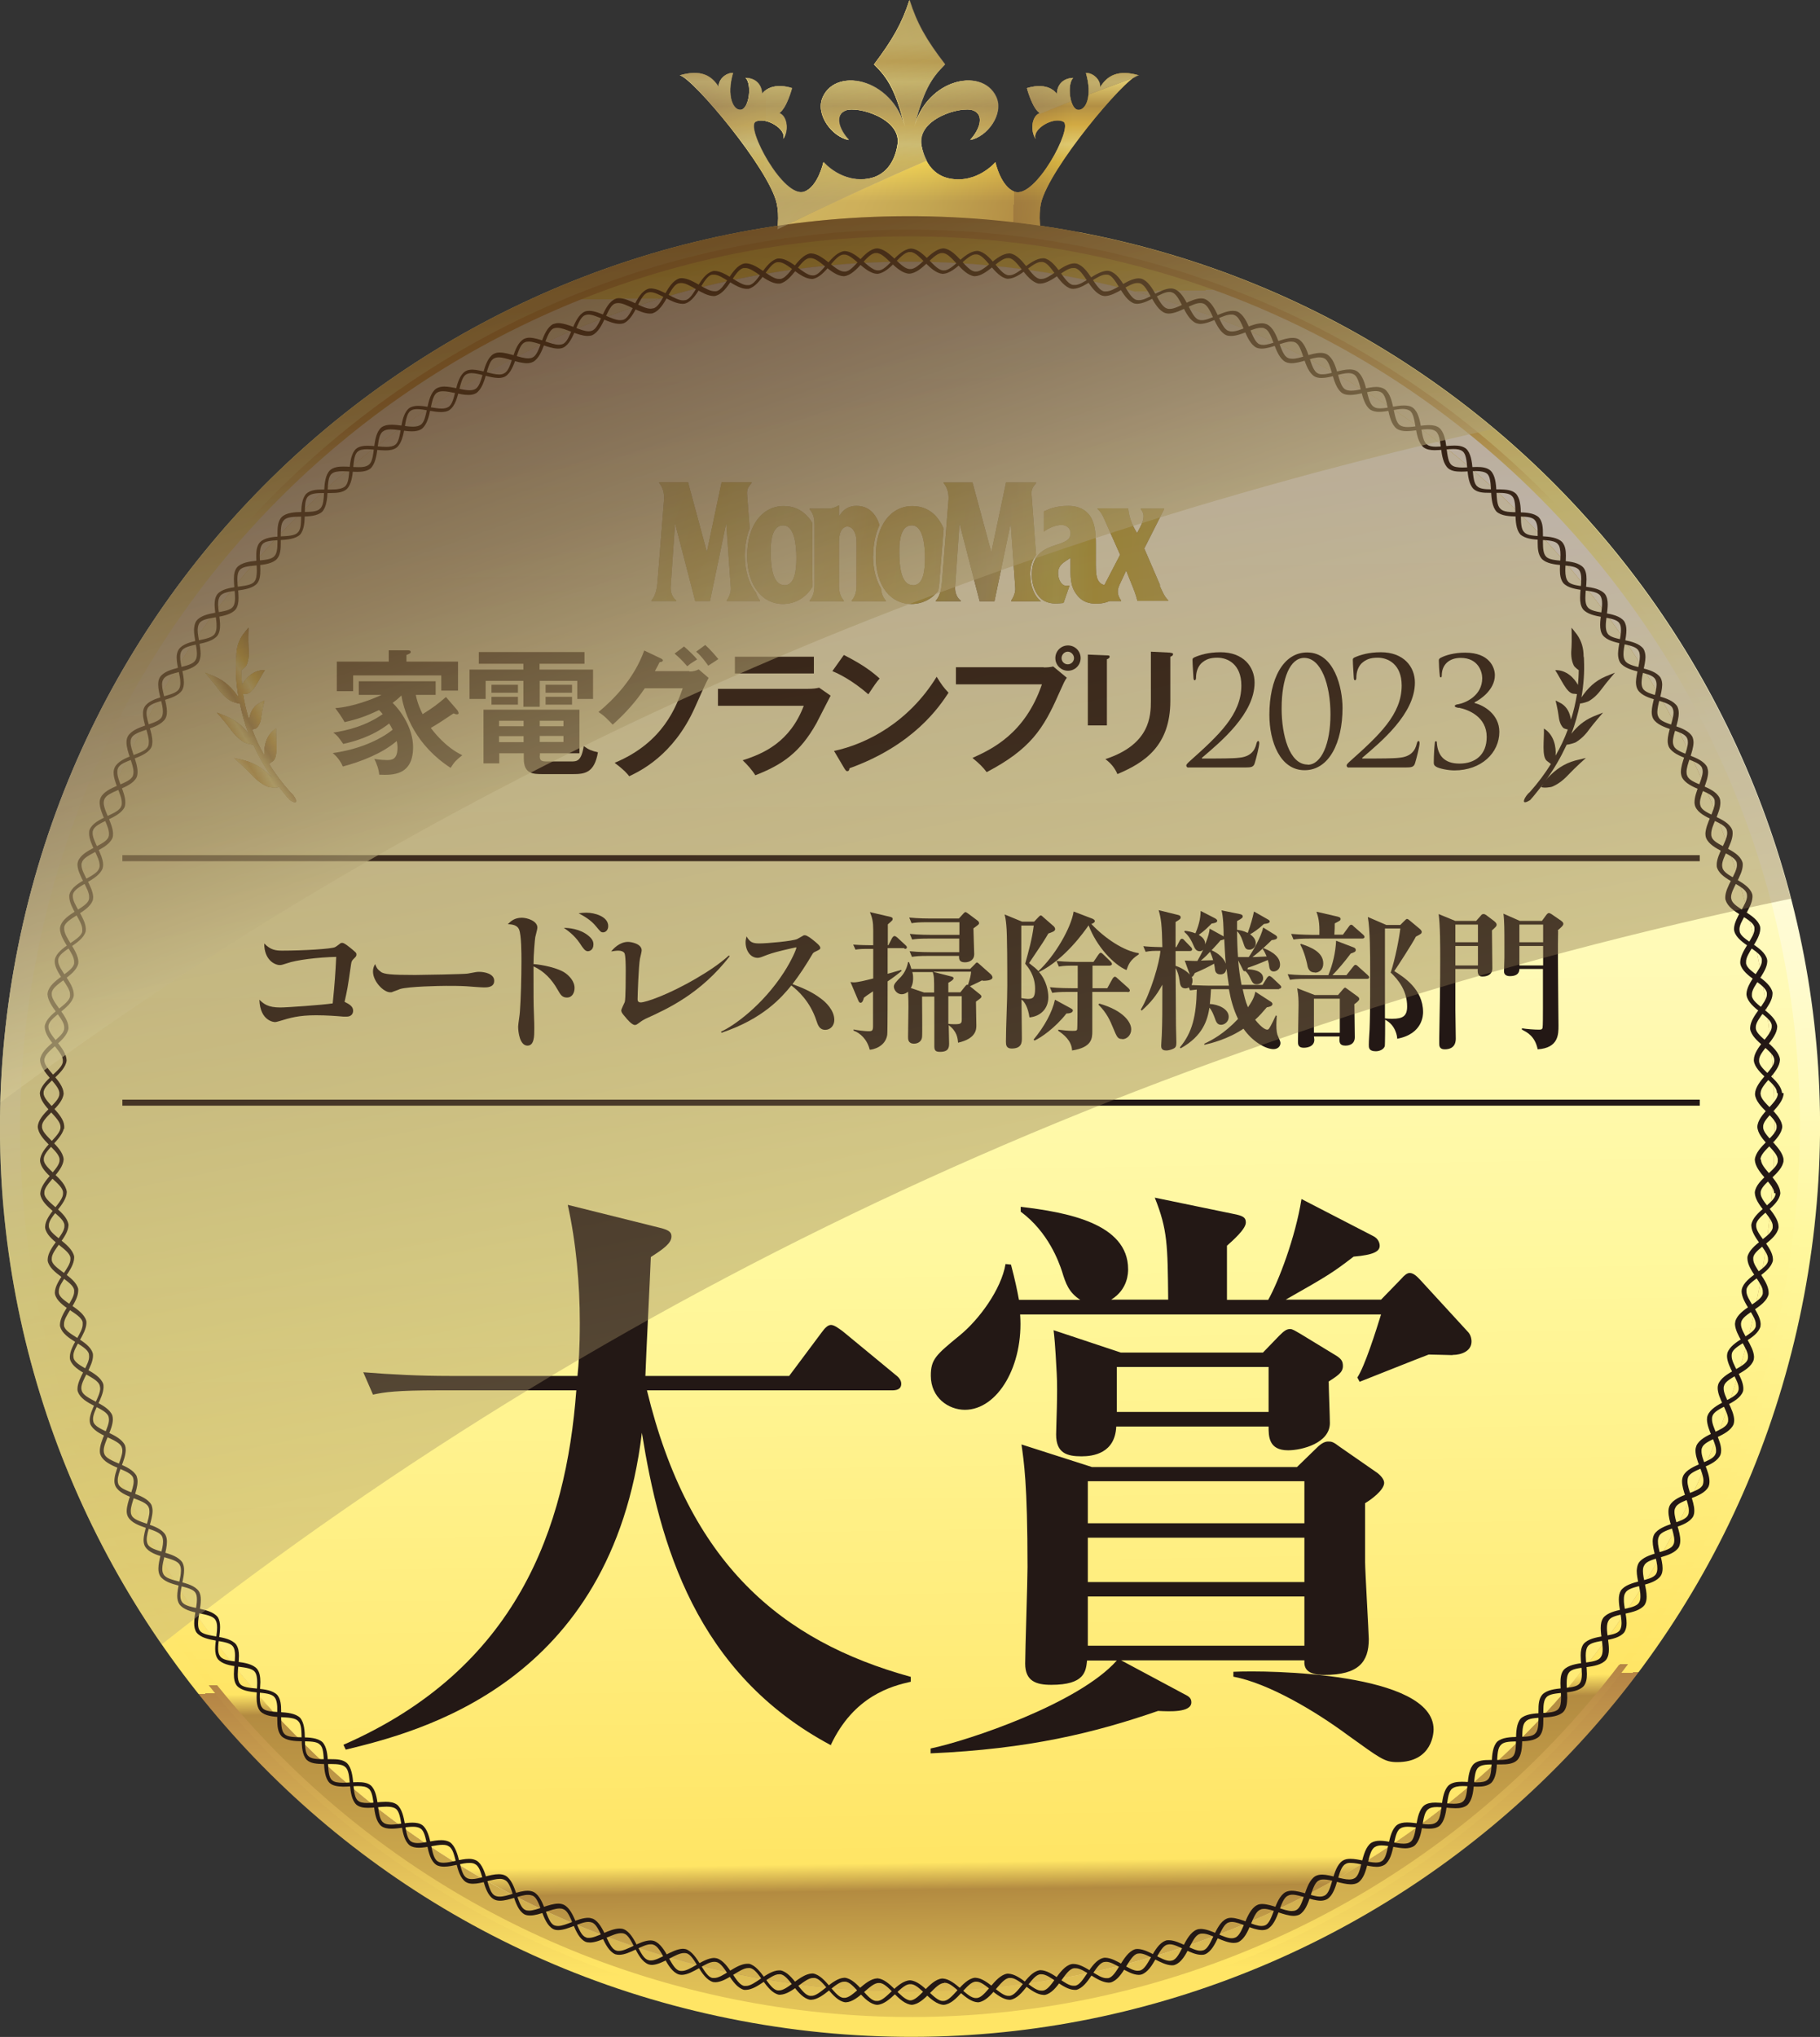 <?xml version="1.0" encoding="UTF-8"?>
<svg xmlns="http://www.w3.org/2000/svg" xmlns:xlink="http://www.w3.org/1999/xlink" viewBox="0 0 93.54 104.65">
  <rect x="0" y="0" width="93.54" height="104.65" fill="#333333" stroke="none"/>
  <defs>
    <style>
      .cls-1 {
        opacity: .4;
      }

      .cls-1, .cls-2, .cls-3 {
        mix-blend-mode: screen;
      }

      .cls-4 {
        fill: url(#linear-gradient);
      }

      .cls-4, .cls-5, .cls-6, .cls-7, .cls-8, .cls-9, .cls-10, .cls-11, .cls-12, .cls-13, .cls-14, .cls-15, .cls-16, .cls-17, .cls-18, .cls-19, .cls-20, .cls-21, .cls-22, .cls-23, .cls-24, .cls-25, .cls-26, .cls-27, .cls-28, .cls-29, .cls-30, .cls-31, .cls-32 {
        stroke-width: 0px;
      }

      .cls-5 {
        fill: url(#A_2);
      }

      .cls-6, .cls-17 {
        fill: #231815;
      }

      .cls-7 {
        fill: url(#_新規グラデーションスウォッチ_19-3);
      }

      .cls-7, .cls-23, .cls-33, .cls-30 {
        mix-blend-mode: overlay;
      }

      .cls-8 {
        fill: url(#_名称未設定グラデーション_22);
      }

      .cls-8, .cls-16, .cls-19, .cls-25, .cls-26, .cls-28, .cls-30, .cls-31 {
        fill-rule: evenodd;
      }

      .cls-9 {
        fill: url(#_新規グラデーションスウォッチ_19);
      }

      .cls-34 {
        isolation: isolate;
      }

      .cls-10 {
        fill: url(#_新規グラデーションスウォッチ_6-4);
      }

      .cls-11 {
        fill: url(#linear-gradient-5);
      }

      .cls-12, .cls-35 {
        fill: none;
      }

      .cls-2 {
        opacity: .6;
      }

      .cls-13 {
        fill: url(#_新規グラデーションスウォッチ_6-2);
      }

      .cls-14 {
        fill: url(#_新規グラデーションスウォッチ_23-2);
      }

      .cls-15 {
        fill: url(#_新規グラデーションスウォッチ_6-3);
      }

      .cls-16 {
        fill: url(#_新規グラデーションスウォッチ_23-3);
      }

      .cls-35 {
        stroke: #231815;
        stroke-width: .31px;
      }

      .cls-35, .cls-17, .cls-28, .cls-36 {
        mix-blend-mode: multiply;
      }

      .cls-18 {
        fill: #fff;
      }

      .cls-19 {
        fill: url(#_名称未設定グラデーション_20);
      }

      .cls-20 {
        fill: url(#linear-gradient-2);
      }

      .cls-21 {
        fill: url(#linear-gradient-3);
      }

      .cls-22 {
        fill: url(#_新規グラデーションスウォッチ_6);
      }

      .cls-23 {
        fill: url(#_新規グラデーションスウォッチ_19-4);
      }

      .cls-24 {
        fill: url(#_新規グラデーションスウォッチ_21);
      }

      .cls-25 {
        fill: url(#_新規グラデーションスウォッチ_23);
      }

      .cls-26 {
        fill: url(#_名称未設定グラデーション_21);
      }

      .cls-27 {
        fill: url(#_新規グラデーションスウォッチ_20);
      }

      .cls-28 {
        fill: url(#_新規グラデーションスウォッチ_22);
      }

      .cls-29 {
        fill: url(#linear-gradient-4);
      }

      .cls-33, .cls-3 {
        opacity: .5;
      }

      .cls-30 {
        fill: url(#_新規グラデーションスウォッチ_19-2);
      }

      .cls-31 {
        fill: url(#_新規グラデーションスウォッチ_20-2);
      }

      .cls-32 {
        fill: url(#_名称未設定グラデーション_23);
      }
    </style>
    <radialGradient id="_新規グラデーションスウォッチ_6" data-name="新規グラデーションスウォッチ 6" cx="46.76" cy="6.24" fx="46.76" fy="6.24" r="9.43" gradientUnits="userSpaceOnUse">
      <stop offset=".1" stop-color="#f8f7c6"/>
      <stop offset=".54" stop-color="#c3a882"/>
      <stop offset="1" stop-color="#5a4c36"/>
    </radialGradient>
    <radialGradient id="_新規グラデーションスウォッチ_20" data-name="新規グラデーションスウォッチ 20" cx="35.36" cy="6" fx="35.36" fy="6" r="18.28" gradientUnits="userSpaceOnUse">
      <stop offset=".1" stop-color="#fffbcb"/>
      <stop offset=".54" stop-color="#ecc88d"/>
      <stop offset="1" stop-color="#7e6037"/>
    </radialGradient>
    <linearGradient id="A_2" data-name="A 2" x1="36.18" y1="6.05" x2="57.27" y2="6.61" gradientUnits="userSpaceOnUse">
      <stop offset="0" stop-color="#bc8932"/>
      <stop offset=".14" stop-color="#ffe74a"/>
      <stop offset=".15" stop-color="#ffe84c"/>
      <stop offset=".15" stop-color="#fe5"/>
      <stop offset=".15" stop-color="#fff45d"/>
      <stop offset=".3" stop-color="#fff34f"/>
      <stop offset=".54" stop-color="#fff34b"/>
      <stop offset=".55" stop-color="#fff34b"/>
      <stop offset=".76" stop-color="#fcd048"/>
      <stop offset=".76" stop-color="#ab7c2b"/>
      <stop offset=".9" stop-color="#feda49"/>
    </linearGradient>
    <linearGradient id="_新規グラデーションスウォッチ_19" data-name="新規グラデーションスウォッチ 19" x1="46.76" y1="2.16" x2="46.76" y2="10.37" gradientUnits="userSpaceOnUse">
      <stop offset="0" stop-color="#fff09b"/>
      <stop offset=".12" stop-color="#dbac46"/>
      <stop offset=".25" stop-color="#fff59d"/>
      <stop offset=".4" stop-color="#a68248"/>
      <stop offset=".52" stop-color="#e7b946"/>
      <stop offset=".64" stop-color="#fff59d"/>
      <stop offset=".75" stop-color="#f4cf47"/>
      <stop offset="1" stop-color="#a68248"/>
    </linearGradient>
    <linearGradient id="_名称未設定グラデーション_22" data-name="名称未設定グラデーション 22" x1="746.5" y1="-972.36" x2="767.81" y2="-868.23" gradientTransform="translate(-868.28 822.39) rotate(10.71)" gradientUnits="userSpaceOnUse">
      <stop offset="0" stop-color="#d7a750"/>
      <stop offset=".19" stop-color="#fff89e"/>
      <stop offset=".3" stop-color="#fffddf"/>
      <stop offset=".36" stop-color="#fffcdb"/>
      <stop offset=".42" stop-color="#fffbd0"/>
      <stop offset=".48" stop-color="#fffabd"/>
      <stop offset=".54" stop-color="#fff8a3"/>
      <stop offset=".55" stop-color="#fff89e"/>
      <stop offset=".76" stop-color="#ffe565"/>
      <stop offset=".76" stop-color="#b58546"/>
      <stop offset=".9" stop-color="#ffe565"/>
    </linearGradient>
    <linearGradient id="_名称未設定グラデーション_21" data-name="名称未設定グラデーション 21" x1="746.65" y1="-971.6" x2="767.65" y2="-869.01" gradientTransform="translate(-868.28 822.39) rotate(10.71)" gradientUnits="userSpaceOnUse">
      <stop offset=".14" stop-color="#d7a750"/>
      <stop offset=".19" stop-color="#fff89e"/>
      <stop offset=".3" stop-color="#fffddf"/>
      <stop offset=".36" stop-color="#fffcdb"/>
      <stop offset=".42" stop-color="#fffbd0"/>
      <stop offset=".48" stop-color="#fffabd"/>
      <stop offset=".54" stop-color="#fff8a3"/>
      <stop offset=".55" stop-color="#fff89e"/>
      <stop offset=".76" stop-color="#ffe565"/>
      <stop offset=".76" stop-color="#b58546"/>
      <stop offset=".9" stop-color="#ffe565"/>
    </linearGradient>
    <linearGradient id="_名称未設定グラデーション_20" data-name="名称未設定グラデーション 20" x1="746.47" y1="-972.49" x2="767.84" y2="-868.1" gradientTransform="translate(-868.28 822.39) rotate(10.71)" gradientUnits="userSpaceOnUse">
      <stop offset="0" stop-color="#c89b4a"/>
      <stop offset=".08" stop-color="#ffe956"/>
      <stop offset=".08" stop-color="#ffe958"/>
      <stop offset=".08" stop-color="#ffea61"/>
      <stop offset=".09" stop-color="#ffec70"/>
      <stop offset=".09" stop-color="#fff086"/>
      <stop offset=".09" stop-color="#fff4a1"/>
      <stop offset=".09" stop-color="#fff8c3"/>
      <stop offset=".09" stop-color="#fffddf"/>
      <stop offset=".2" stop-color="#fff"/>
      <stop offset=".34" stop-color="#fffbcb"/>
      <stop offset=".54" stop-color="#fff89e"/>
      <stop offset=".76" stop-color="#ffe565"/>
      <stop offset=".77" stop-color="#b38b41"/>
      <stop offset="1" stop-color="#ffe565"/>
    </linearGradient>
    <linearGradient id="_新規グラデーションスウォッチ_23" data-name="新規グラデーションスウォッチ 23" x1="33.95" y1="-4.72" x2="60.06" y2="122.87" gradientUnits="userSpaceOnUse">
      <stop offset="0" stop-color="#d7a750"/>
      <stop offset=".19" stop-color="#fff89e"/>
      <stop offset=".3" stop-color="#fffddf"/>
      <stop offset=".36" stop-color="#fffcdb"/>
      <stop offset=".42" stop-color="#fffbd0"/>
      <stop offset=".48" stop-color="#fffabd"/>
      <stop offset=".54" stop-color="#fff8a3"/>
      <stop offset=".55" stop-color="#fff89e"/>
      <stop offset=".76" stop-color="#ffe565"/>
      <stop offset=".76" stop-color="#b58546"/>
      <stop offset=".9" stop-color="#ffe565"/>
    </linearGradient>
    <linearGradient id="_新規グラデーションスウォッチ_23-2" data-name="新規グラデーションスウォッチ 23" x1="46.77" y1="-34.3" x2="46.77" y2="130.12" xlink:href="#_新規グラデーションスウォッチ_23"/>
    <linearGradient id="_新規グラデーションスウォッチ_23-3" data-name="新規グラデーションスウォッチ 23" x1="743.68" y1="-986.14" x2="770.74" y2="-853.9" gradientTransform="translate(-868.28 822.39) rotate(10.71)" xlink:href="#_新規グラデーションスウォッチ_23"/>
    <radialGradient id="_新規グラデーションスウォッチ_20-2" data-name="新規グラデーションスウォッチ 20" cx="734.53" cy="-939.54" fx="734.53" fy="-939.54" r="132.41" gradientTransform="translate(-868.28 822.39) rotate(10.71)" xlink:href="#_新規グラデーションスウォッチ_20"/>
    <linearGradient id="_新規グラデーションスウォッチ_19-2" data-name="新規グラデーションスウォッチ 19" x1="2.63" y1="57.88" x2="91.37" y2="57.88" xlink:href="#_新規グラデーションスウォッチ_19"/>
    <linearGradient id="_新規グラデーションスウォッチ_22" data-name="新規グラデーションスウォッチ 22" x1="743.14" y1="-988.78" x2="771.3" y2="-851.15" gradientTransform="translate(-868.28 822.39) rotate(10.71)" gradientUnits="userSpaceOnUse">
      <stop offset="0" stop-color="#c89b4a"/>
      <stop offset=".08" stop-color="#ffe956"/>
      <stop offset=".08" stop-color="#ffe958"/>
      <stop offset=".08" stop-color="#ffea61"/>
      <stop offset=".09" stop-color="#ffec70"/>
      <stop offset=".09" stop-color="#fff086"/>
      <stop offset=".09" stop-color="#fff4a1"/>
      <stop offset=".09" stop-color="#fff8c3"/>
      <stop offset=".09" stop-color="#fffddf"/>
      <stop offset=".2" stop-color="#fff"/>
      <stop offset=".34" stop-color="#fffbcb"/>
      <stop offset=".54" stop-color="#fff89e"/>
      <stop offset=".76" stop-color="#ffe565"/>
      <stop offset=".77" stop-color="#b38b41"/>
      <stop offset=".84" stop-color="#ffe565"/>
    </linearGradient>
    <linearGradient id="_新規グラデーションスウォッチ_19-3" data-name="新規グラデーションスウォッチ 19" x1="-775.78" y1="125.97" x2="-772.47" y2="125.97" gradientTransform="translate(754.68 -604.37) rotate(-31.63) scale(1.25)" xlink:href="#_新規グラデーションスウォッチ_19"/>
    <linearGradient id="_新規グラデーションスウォッチ_19-4" data-name="新規グラデーションスウォッチ 19" x1="-775.78" y1="125.97" x2="-772.47" y2="125.97" gradientTransform="translate(754.68 -604.37) rotate(-31.63) scale(1.25)" xlink:href="#_新規グラデーションスウォッチ_19"/>
    <linearGradient id="_名称未設定グラデーション_23" data-name="名称未設定グラデーション 23" x1="42.95" y1="27.85" x2="60.76" y2="28.11" gradientUnits="userSpaceOnUse">
      <stop offset="0" stop-color="#fff09b"/>
      <stop offset=".12" stop-color="#dbac46"/>
      <stop offset=".4" stop-color="#a68248"/>
      <stop offset=".52" stop-color="#e7b946"/>
      <stop offset=".64" stop-color="#fff59d"/>
      <stop offset=".75" stop-color="#f4cf47"/>
      <stop offset="1" stop-color="#fff59d"/>
      <stop offset="1" stop-color="#a68248"/>
    </linearGradient>
    <linearGradient id="_新規グラデーションスウォッチ_21" data-name="新規グラデーションスウォッチ 21" x1="33.79" y1="24.18" x2="60.26" y2="33.09" gradientUnits="userSpaceOnUse">
      <stop offset="0" stop-color="#fffab5"/>
      <stop offset=".12" stop-color="#ffeb66"/>
      <stop offset=".25" stop-color="#fff89e"/>
      <stop offset=".4" stop-color="#fae063"/>
      <stop offset=".52" stop-color="#fff468"/>
      <stop offset=".64" stop-color="#fffab5"/>
      <stop offset=".75" stop-color="#fff468"/>
      <stop offset="1" stop-color="#fae063"/>
    </linearGradient>
    <linearGradient id="linear-gradient" x1="36.28" y1="6.78" x2="57.59" y2="110.91" gradientUnits="userSpaceOnUse">
      <stop offset="0" stop-color="#381700"/>
      <stop offset=".09" stop-color="#3f2007"/>
      <stop offset=".23" stop-color="#55381b"/>
      <stop offset=".41" stop-color="#78613d"/>
      <stop offset=".61" stop-color="#a9986b"/>
      <stop offset=".85" stop-color="#e7dfa5"/>
      <stop offset=".93" stop-color="#fffabb"/>
    </linearGradient>
    <linearGradient id="linear-gradient-2" x1="26.89" y1="6.77" x2="43.24" y2="53.01" xlink:href="#linear-gradient"/>
    <radialGradient id="_新規グラデーションスウォッチ_6-2" data-name="新規グラデーションスウォッチ 6" cx="46.76" cy="6.24" fx="46.76" fy="6.24" r="9.43" xlink:href="#_新規グラデーションスウォッチ_6"/>
    <linearGradient id="linear-gradient-3" x1="47.42" y1="-23.41" x2="63.77" y2="22.83" xlink:href="#linear-gradient"/>
    <radialGradient id="_新規グラデーションスウォッチ_6-3" data-name="新規グラデーションスウォッチ 6" cx="46.76" cy="6.24" fx="46.76" fy="6.24" r="9.43" xlink:href="#_新規グラデーションスウォッチ_6"/>
    <linearGradient id="linear-gradient-4" x1="34.83" y1="-18.96" x2="51.18" y2="27.28" xlink:href="#linear-gradient"/>
    <radialGradient id="_新規グラデーションスウォッチ_6-4" data-name="新規グラデーションスウォッチ 6" cx="46.76" cy="6.24" fx="46.76" fy="6.24" r="9.43" xlink:href="#_新規グラデーションスウォッチ_6"/>
    <linearGradient id="linear-gradient-5" x1="44.55" y1="-22.39" x2="60.89" y2="23.85" xlink:href="#linear-gradient"/>
  </defs>
  <g class="cls-34">
    <g id="_レイヤー_2" data-name="レイヤー 2">
      <g id="_テキスト_etc" data-name="テキスト etc">
        <g>
          <g>
            <g>
              <g>
                <g>
                  <path class="cls-22" d="m58.54,3.87c-1.08-.31-1.63.01-2,.61.03-.4-.38-.75-.73-.73.35,1.18,0,1.95-.42,1.89-.41-.07-.56-1.31-.23-1.64-.6.02-.84.44-.84.83-.5-.68-1.54-.3-1.54-.3,0,0,.27,1.03.66,1.28-.42.15-.5.91-.21,1.33-.21-.51.93-1.17,1.43-.88.5.29-1.45,3.97-2.51,3.59-.72-.26-.99-1.52-.99-1.52,0,0-.94,1.12-2.36.84-.76-.15-1.29-.76-1.45-1.75-.2-1.33,2.05-1.98,2.66-1.75.61.23.34.99-.15,1.52.86-.15,1.74-1.32,1.33-2.21-.73-1.59-3.77-.91-4.3,1.91.53-2.28.99-2.89,1.67-3.58-.99-1.29-1.45-2.13-1.82-3.3-.38,1.17-.84,2-1.82,3.3.69.68,1.14,1.29,1.67,3.58-.53-2.82-3.58-3.5-4.3-1.91-.41.89.48,2.06,1.33,2.21-.5-.53-.76-1.29-.15-1.52.61-.23,2.87.42,2.66,1.75-.15.99-.69,1.6-1.45,1.75-1.42.28-2.36-.84-2.36-.84,0,0-.27,1.26-.99,1.52-1.07.38-3.02-3.29-2.51-3.59.5-.29,1.64.37,1.43.88.29-.42.21-1.18-.21-1.33.39-.25.66-1.28.66-1.28,0,0-1.03-.38-1.54.3,0-.39-.24-.81-.84-.83.34.34.18,1.57-.23,1.64-.41.07-.77-.7-.42-1.89-.35-.02-.76.33-.73.73-.37-.6-.92-.92-2-.61.67.14,4.59,4.8,4.98,6.58.14.62.07,1.47-.14,2.02,0,0,2.56-.61,6.93-.61s6.93.61,6.93.61c-.2-.55-.27-1.41-.14-2.02.4-1.78,4.31-6.43,4.98-6.58Z"/>
                  <path class="cls-27" d="m58.54,3.87c-1.08-.31-1.63.01-2,.61.03-.4-.38-.75-.73-.73.35,1.18,0,1.95-.42,1.89-.41-.07-.56-1.31-.23-1.64-.6.02-.84.44-.84.83-.5-.68-1.54-.3-1.54-.3,0,0,.27,1.03.66,1.28-.42.15-.5.91-.21,1.33-.21-.51.93-1.17,1.43-.88.5.29-1.45,3.97-2.51,3.59-.72-.26-.99-1.52-.99-1.52,0,0-.94,1.12-2.36.84-.76-.15-1.29-.76-1.45-1.75-.2-1.33,2.05-1.98,2.66-1.75.61.23.34.99-.15,1.52.86-.15,1.74-1.32,1.33-2.21-.73-1.59-3.77-.91-4.3,1.91.53-2.28.99-2.89,1.67-3.58-.99-1.29-1.45-2.13-1.82-3.3-.38,1.17-.84,2-1.82,3.3.69.68,1.14,1.29,1.67,3.58-.53-2.82-3.58-3.5-4.3-1.91-.41.89.48,2.06,1.33,2.21-.5-.53-.76-1.29-.15-1.52.61-.23,2.87.42,2.66,1.75-.15.99-.69,1.6-1.45,1.75-1.42.28-2.36-.84-2.36-.84,0,0-.27,1.26-.99,1.52-1.07.38-3.02-3.29-2.51-3.59.5-.29,1.64.37,1.43.88.29-.42.21-1.18-.21-1.33.39-.25.66-1.28.66-1.28,0,0-1.03-.38-1.54.3,0-.39-.24-.81-.84-.83.34.34.18,1.57-.23,1.64-.41.07-.77-.7-.42-1.89-.35-.02-.76.33-.73.73-.37-.6-.92-.92-2-.61.67.14,4.59,4.8,4.98,6.58.14.62.07,1.47-.14,2.02,0,0,2.56-.61,6.93-.61s6.93.61,6.93.61c-.2-.55-.27-1.41-.14-2.02.4-1.78,4.31-6.43,4.98-6.58Z"/>
                  <g class="cls-33">
                    <path class="cls-5" d="m58.54,3.87c-1.08-.31-1.63.01-2,.61.03-.4-.38-.75-.73-.73.35,1.18,0,1.95-.42,1.89-.41-.07-.56-1.31-.23-1.64-.6.02-.84.44-.84.83-.5-.68-1.54-.3-1.54-.3,0,0,.27,1.03.66,1.28-.42.15-.5.91-.21,1.33-.21-.51.93-1.17,1.43-.88.5.29-1.45,3.97-2.51,3.59-.72-.26-.99-1.52-.99-1.52,0,0-.94,1.12-2.36.84-.76-.15-1.29-.76-1.45-1.75-.2-1.33,2.05-1.98,2.66-1.75.61.23.34.99-.15,1.52.86-.15,1.74-1.32,1.33-2.21-.73-1.59-3.77-.91-4.3,1.91.53-2.28.99-2.89,1.67-3.58-.99-1.29-1.45-2.13-1.82-3.3-.38,1.17-.84,2-1.82,3.3.69.68,1.14,1.29,1.67,3.58-.53-2.82-3.58-3.5-4.3-1.91-.41.89.48,2.06,1.33,2.21-.5-.53-.76-1.29-.15-1.52.61-.23,2.87.42,2.66,1.75-.15.99-.69,1.6-1.45,1.75-1.42.28-2.36-.84-2.36-.84,0,0-.27,1.26-.99,1.52-1.07.38-3.02-3.29-2.51-3.59.5-.29,1.64.37,1.43.88.29-.42.21-1.18-.21-1.33.39-.25.66-1.28.66-1.28,0,0-1.03-.38-1.54.3,0-.39-.24-.81-.84-.83.34.34.18,1.57-.23,1.64-.41.07-.77-.7-.42-1.89-.35-.02-.76.33-.73.73-.37-.6-.92-.92-2-.61.67.14,4.59,4.8,4.98,6.58.14.62.07,1.47-.14,2.02,0,0,2.56-.61,6.93-.61s6.93.61,6.93.61c-.2-.55-.27-1.41-.14-2.02.4-1.78,4.31-6.43,4.98-6.58Z"/>
                  </g>
                  <g class="cls-33">
                    <path class="cls-9" d="m58.54,3.87c-1.08-.31-1.63.01-2,.61.03-.4-.38-.75-.73-.73.35,1.18,0,1.95-.42,1.89-.41-.07-.56-1.31-.23-1.64-.6.02-.84.44-.84.83-.5-.68-1.54-.3-1.54-.3,0,0,.27,1.03.66,1.28-.42.15-.5.91-.21,1.33-.21-.51.93-1.17,1.43-.88.5.29-1.45,3.97-2.51,3.59-.72-.26-.99-1.52-.99-1.52,0,0-.94,1.12-2.36.84-.76-.15-1.29-.76-1.45-1.75-.2-1.33,2.05-1.98,2.66-1.75.61.23.34.99-.15,1.52.86-.15,1.74-1.32,1.33-2.21-.73-1.59-3.77-.91-4.3,1.91.53-2.28.99-2.89,1.67-3.58-.99-1.29-1.45-2.13-1.82-3.3-.38,1.17-.84,2-1.82,3.3.69.68,1.14,1.29,1.67,3.58-.53-2.82-3.58-3.5-4.3-1.91-.41.89.48,2.06,1.33,2.21-.5-.53-.76-1.29-.15-1.52.61-.23,2.87.42,2.66,1.75-.15.99-.69,1.6-1.45,1.75-1.42.28-2.36-.84-2.36-.84,0,0-.27,1.26-.99,1.52-1.07.38-3.02-3.29-2.51-3.59.5-.29,1.64.37,1.43.88.29-.42.21-1.18-.21-1.33.39-.25.66-1.28.66-1.28,0,0-1.03-.38-1.54.3,0-.39-.24-.81-.84-.83.34.34.18,1.57-.23,1.64-.41.07-.77-.7-.42-1.89-.35-.02-.76.33-.73.73-.37-.6-.92-.92-2-.61.67.14,4.59,4.8,4.98,6.58.14.62.07,1.47-.14,2.02,0,0,2.56-.61,6.93-.61s6.93.61,6.93.61c-.2-.55-.27-1.41-.14-2.02.4-1.78,4.31-6.43,4.98-6.58Z"/>
                  </g>
                </g>
                <g>
                  <path class="cls-8" d="m55.46,11.93c25.38,4.8,42.06,29.26,37.26,54.64-4.8,25.38-29.26,42.06-54.64,37.25C12.7,99.03-3.98,74.56.82,49.19,5.62,23.81,30.09,7.13,55.46,11.93Z"/>
                  <path class="cls-26" d="m55.34,12.61c25.01,4.73,41.44,28.83,36.71,53.84-4.73,25-28.84,41.44-53.84,36.71C13.2,98.42-3.23,74.32,1.5,49.32,6.23,24.31,30.33,7.88,55.34,12.61Z"/>
                  <path class="cls-19" d="m55.27,12.95c24.82,4.7,41.13,28.62,36.43,53.44-4.69,24.82-28.62,41.13-53.44,36.43C13.45,98.12-2.86,74.2,1.84,49.38,6.53,24.56,30.46,8.25,55.27,12.95Z"/>
                </g>
              </g>
              <g>
                <path class="cls-25" d="m46.8,102.31c-3.99,0-7.98-.54-11.87-1.62-11.44-3.16-20.96-10.59-26.81-20.91C2.27,69.46.8,57.47,3.96,46.04,9.27,26.85,26.86,13.45,46.75,13.45c3.99,0,7.99.54,11.87,1.62,23.6,6.53,37.5,31.05,30.97,54.66-5.31,19.19-22.9,32.58-42.79,32.58h0Z"/>
                <path class="cls-14" d="m46.75,13.46c-19.88,0-37.47,13.4-42.78,32.58-3.16,11.43-1.68,23.41,4.16,33.74,5.85,10.32,15.37,17.75,26.8,20.91,3.88,1.08,7.88,1.62,11.87,1.62,19.88,0,37.47-13.4,42.78-32.58,3.16-11.43,1.68-23.42-4.16-33.74-5.85-10.32-15.36-17.75-26.8-20.91-3.88-1.07-7.87-1.62-11.87-1.62h0Z"/>
              </g>
              <path class="cls-16" d="m55.03,14.23c24.11,4.56,39.95,27.8,35.39,51.91-4.56,24.11-27.8,39.95-51.91,35.39C14.41,96.97-1.44,73.73,3.12,49.62,7.68,25.52,30.92,9.67,55.03,14.23Z"/>
              <path class="cls-31" d="m55.03,14.23c24.11,4.56,39.95,27.8,35.39,51.91-4.56,24.11-27.8,39.95-51.91,35.4C14.41,96.97-1.44,73.73,3.12,49.62,7.68,25.51,30.92,9.67,55.03,14.23Z"/>
              <path class="cls-30" d="m55.03,14.23c24.11,4.56,39.95,27.8,35.39,51.91-4.56,24.11-27.8,39.95-51.91,35.4C14.41,96.97-1.44,73.73,3.12,49.62,7.68,25.51,30.92,9.67,55.03,14.23Z"/>
              <path class="cls-28" d="m55.03,14.23c24.11,4.56,39.95,27.8,35.39,51.91-4.56,24.11-27.8,39.95-51.91,35.4C14.41,96.97-1.44,73.73,3.12,49.62,7.68,25.51,30.92,9.67,55.03,14.23Z"/>
              <g class="cls-36">
                <path class="cls-6" d="m42.72,89.67c-6.98-3.71-8.82-10.38-9.73-16.06-1.56,12.94-11.5,15.37-15.22,16.28l-.12-.25c8.92-3.9,11.44-11.13,11.97-18.21h-7.08c-2.15,0-2.78.09-3.37.22l-.5-1.15c1.47.12,2.93.19,4.43.19h6.58c.06-.56.12-1.43.12-2.74,0-1.96-.19-4.12-.62-6.05l4.74,1.18c.5.12.59.25.59.44,0,.34-.37.62-1.06,1.06-.03.87-.25,5.14-.28,6.11h7.39l1.68-2.25c.16-.22.31-.37.47-.37s.38.16.62.34l2.68,2.21c.12.09.31.25.31.47,0,.31-.28.34-.47.34h-12.6c2.15,8.89,6.89,12.88,13.56,14.72v.25c-.97.22-2.93.72-4.12,3.27Z"/>
                <path class="cls-6" d="m74.65,69.62c-.12,0-1.03-.03-1.22-.03-.59.22-3.06,1.21-3.55,1.4l-.12-.22c.38-.56.97-2.43,1.22-3.24h-18.55c.19,2.62-1.15,4.9-2.84,4.9-.84,0-1.75-.62-1.75-1.75,0-.84.25-1.06,1.47-2.06,1-.81,2.15-2.37,2.37-3.68l.28.03c.22.84.31,1.28.41,1.81h3.15c-.59-.38-.75-.84-.94-1.47-.16-.47-.69-2-2.12-3.06v-.25c2.34.28,5.52.84,5.52,3.21,0,.16,0,1.03-.87,1.56h2.93c-.03-2.81-.03-3.59-.69-5.24l4.21.87c.38.09.47.19.47.41,0,.34-.69.94-.97,1.19v2.78h2.12c.53-.94,1.4-3.21,1.71-5.18l3.68,1.9c.25.12.34.34.34.5,0,.28-.28.47-1.34.56-1.06.81-1.25.94-3.49,2.21h4.9l1.03-1.06c.16-.19.31-.31.44-.31.22,0,.41.22.53.34l2.46,2.68c.12.12.19.31.19.5,0,.5-.53.69-.97.69Zm-4.49,7.61v3.02c0,.44.19,3.71.19,3.96,0,1.18-.53,1.84-2.28,1.84-.9,0-1.06-.34-1.03-.75h-9.42l3.27,1.75c.25.12.34.22.34.41,0,.53-1.12.47-1.71.44-3.24,1.12-6.64,1.96-11.69,2.18v-.25c1.96-.41,7.61-2.31,9.57-4.52h-1.53c-.06.56-.12,1.25-1.84,1.25-.78,0-1.34-.19-1.34-1.09,0-.71.12-4.17.12-4.96,0-4.34-.19-5.42-.31-6.3l3.62,1.16h10.54l1.03-1c.22-.22.41-.31.56-.31.19,0,.25,0,.62.28l1.93,1.34c.12.09.34.31.34.5,0,.38-.69.88-1,1.06Zm-1.87-6.24c0,.34.06,1.81.06,2.12,0,1.03-1.43,1.4-2.15,1.4-1,0-1-.72-1-1.22h-7.83c-.06,1.37-1.18,1.53-1.78,1.53-.75,0-1.31-.16-1.31-1.12,0-.37.09-2.21.03-3.15-.03-.44-.06-1.37-.16-2.21l3.46,1.15h7.3l.84-.87c.25-.25.38-.34.56-.34.12,0,.25.09.53.25l1.84,1.12c.25.16.34.28.34.53,0,.34-.28.5-.75.81Zm-1.25,5.11h-11.13v2.16h11.13v-2.16Zm0,2.9h-11.13v2.28h11.13v-2.28Zm0,3.02h-11.13v2.53h11.13v-2.53Zm-1.84-11.79h-7.8v2.31h7.8v-2.31Zm6.61,20.3c-.66,0-.87-.19-2.56-1.4-1.65-1.22-4.05-2.65-5.86-2.99v-.25c1.75-.09,10.29.03,10.29,2.96,0,.12-.03,1.68-1.87,1.68Z"/>
              </g>
              <g class="cls-36">
                <path class="cls-6" d="m14.5,48.84c1.1,0,2.56-.09,2.72-.18.05-.02.23-.16.27-.19.02-.02.05-.03.1-.03.11,0,.36.21.53.35.17.15.2.16.2.25,0,.08-.02.1-.16.24-.06.06-.1.11-.12.28-.17,1.2-.19,1.28-.33,1.91.24.12.44.23.44.46,0,.06-.02.3-.34.3-.05,0-.11,0-.16,0-.34-.03-.87-.07-1.4-.07-.9,0-1.33.13-1.89.3-.08.02-.16.05-.23.05-.02,0-.76-.03-.8-1.15.23.22.44.4,1.08.4.34,0,2.17-.13,2.69-.21.1-1,.14-1.53.18-2.39-.92.02-2.07.16-2.53.33-.22.07-.28.09-.37.09-.26,0-.8-.26-.8-1.11.33.34.59.37.94.37Z"/>
                <path class="cls-6" d="m19.57,49.93c.18.12.49.16,1.77.16.34,0,2.53-.04,2.69-.07.47-.09.48-.09.61-.09.25,0,.76.09.76.46,0,.34-.37.34-.52.34s-.79-.05-.91-.06c-.35-.02-.69-.02-1.04-.02-.3,0-1.92.03-2.36.16-.06.02-.33.13-.4.15-.02.02-.06.02-.12.02-.33,0-.88-.55-.88-1.07,0-.17.05-.27.11-.38.05.13.09.26.3.4Z"/>
                <path class="cls-6" d="m29.08,50.01c.16.12.45.39.45.75,0,.24-.12.49-.39.49-.25,0-.33-.14-.49-.42-.29-.51-.69-.94-1.23-1.18,0,1.45,0,1.91.02,2.38.02.42.02.72.02.83,0,.37,0,.86-.35.86-.39,0-.48-.68-.48-.98,0-.12.09-.65.09-.76.05-.64.08-1.77.08-2.6,0-.38,0-1.33-.12-1.62-.1-.26-.41-.27-.58-.28.16-.16.35-.33.72-.33.27,0,.8.16.8.51,0,.08-.1.42-.11.49-.02.11-.09.91-.09,1.38.44.03,1.29.2,1.66.48Zm1.17-1.93c.18.15.25.28.25.44,0,.29-.2.35-.29.35-.14,0-.25-.16-.41-.41-.3-.44-.65-.67-.82-.79.23,0,.83.04,1.27.41Zm-.11-1.19c.41,0,1.12.19,1.12.69,0,.22-.15.32-.26.32s-.13-.02-.36-.3c-.27-.34-.64-.54-.9-.68.17-.02.27-.03.4-.03Z"/>
                <path class="cls-6" d="m37.51,49.12c-1.5,1.93-3.18,2.7-4.33,3.22-.09.05-.15.07-.36.23-.07.05-.12.09-.19.09-.15,0-.39-.28-.51-.43-.14-.16-.19-.23-.19-.32,0-.07.16-.37.18-.43.05-.14.05-1.36.05-1.58,0-.19,0-.84-.07-.94-.05-.07-.15-.12-.31-.12-.12,0-.22.02-.37.04.1-.12.42-.49.87-.49.15,0,.7.09.7.44,0,.07-.08.37-.09.43-.07.39-.12,1.88-.12,2.07,0,.05,0,.17.16.17.25,0,1.42-.39,2.88-1.25.58-.34,1.15-.71,1.65-1.16l.05.04Z"/>
                <path class="cls-6" d="m37.04,53.01c.68-.3,2.15-1.36,3.24-3.04.44-.68.65-1.22.65-1.28,0-.02-.02-.02-.02-.02,0,0-.37.08-.7.16-.45.11-.7.19-.97.3-.15.06-.23.08-.3.08-.37,0-.62-.37-.62-.8,0-.1.02-.18.05-.3.17.29.3.36.66.36.39,0,1.74-.12,1.95-.23.05-.02.25-.15.3-.17.02-.02.05-.02.09-.02.11,0,.34.18.45.27.11.09.34.27.34.37,0,.09-.05.1-.23.19-.11.05-.14.07-.2.18-.3.51-.64,1.03-1,1.5.51.19,1,.39,1.47.75.22.16.68.58.68,1.09,0,.3-.21.51-.46.51-.3,0-.38-.23-.46-.47-.32-.99-.97-1.57-1.29-1.81-.48.59-1.43,1.71-3.59,2.43l-.02-.06Z"/>
                <path class="cls-6" d="m46.48,48.71h-.86v1.32c.5-.14.55-.16.7-.2l.02.05c-.24.2-.44.35-.72.54,0,.35,0,2.59-.02,2.75-.1.62-.75.76-.9.76-.13-.53-.49-.86-.83-.98v-.06c.18.04.58.09.76.09.19,0,.24-.02.24-.27v-1.78c-.33.22-.37.25-.47.33-.02.09-.07.26-.17.26-.06,0-.09-.06-.11-.1l-.41-.97s.09.02.16.02c.22,0,.61-.1,1.01-.2v-1.52h-.33c-.33,0-.48.02-.58.04l-.12-.26c.39.03.79.03.8.03h.23v-.79c0-.41-.05-.62-.17-.91l1.07.25c.05.02.1.04.1.09,0,.08-.02.09-.25.29v1.07h.03l.19-.37s.06-.1.12-.1c.05,0,.12.05.15.08l.41.38c.06.05.08.09.08.12,0,.07-.06.08-.12.08Zm4.01,1.65c-.18.09-.23.12-.64.31l.51.41s.08.06.08.11c0,.07-.03.09-.28.27,0,.29.02.95.02,1.22,0,.19,0,.68-.94.89-.02-.23-.05-.58-.48-.9,0,.15.02.8.02.94,0,.21-.03.43-.46.43-.2,0-.3-.04-.3-.28,0-.71,0-1.85,0-2.56h-.63c0,.33.02,2,0,2.08-.02.23-.22.34-.41.34-.31,0-.31-.23-.31-.34,0-.25.02-1.35.02-1.57,0-.11,0-.41-.02-.76-.06.05-.17.13-.33.13-.25,0-.4-.24-.4-.39,0-.13.11-.25.37-.51.09-.1.29-.35.36-.75h.05c.05.12.09.24.12.35h3.02l.24-.24s.07-.09.11-.09.07.04.11.07l.62.55s.07.09.07.14c0,.17-.35.18-.51.18Zm-.46-2.66c0,.21.04,1.15.04,1.33,0,.28-.23.41-.48.41-.31,0-.3-.19-.3-.33h-1.58c-.48,0-.65.02-.84.05l-.12-.29c.48.05,1.02.05,1.11.05h1.44v-.7h-1.58c-.48,0-.65.02-.84.05l-.12-.29c.48.05,1.02.05,1.11.05h1.44v-.65h-1.62c-.48,0-.65.02-.84.05l-.12-.29c.47.05,1.02.05,1.11.05h1.44l.24-.26c.05-.05.07-.07.1-.07s.09.04.13.07l.51.38c.06.05.06.12.06.12,0,.05-.02.07-.27.25Zm-2.1,2.24h-1.04c.02.07.04.15.04.31,0,.09,0,.3-.12.51l.68.23h.52c0-.73,0-.82-.07-1.05Zm.07,0l.9.23c.08.02.11.05.11.09,0,.09-.23.21-.27.23v.49h.62l.23-.29c.06-.07.09-.12.16-.09.12-.38.14-.47.16-.68h-1.92Zm1.43,1.24h-.69c0,.48,0,1.19,0,1.42.11.02.29.02.35.02.33,0,.34-.06.34-.28v-1.16Z"/>
                <path class="cls-6" d="m57.9,49.84c-.66-.28-1.54-1.21-1.95-2.3-.21.3-1.21,1.74-2.55,2.4.39.44.48,1,.48,1.29,0,.61-.42.99-.97,1.04-.07-.48-.23-.79-.41-.92,0,.28.02,1.66.02,1.97,0,.23,0,.55-.53.55-.28,0-.29-.2-.29-.36,0-.79.07-2.07.07-2.87,0-.66,0-2.71-.05-3.1-.03-.32-.05-.41-.09-.56l.9.37h.62l.23-.24s.07-.08.11-.08.09.05.13.09l.55.48s.06.07.06.13c0,.12-.16.16-.35.23-.08.13-.16.28-.3.49-.1.15-.58.87-.69,1.03.26.2.38.3.48.41.83-.76,1.68-2.21,1.81-3.06l.97.37s.12.05.12.12-.09.12-.18.15c.72.76,1.68,1.39,2.44,1.5v.06c-.45.29-.53.52-.63.8Zm-5.21-.33c.18-.65.36-1.29.44-1.96h-.64c0,.58,0,3.2,0,3.73.15.02.25.04.33.04.25,0,.38-.05.38-.52,0-.69-.37-1.12-.51-1.29Zm2.12,2.56c-.6.76-1.31,1.24-1.64,1.39l-.05-.05c.55-.66.96-1.4,1.1-2.05l.81.44s.11.05.11.11c0,.12-.17.16-.34.16Zm3.14-1.11h-1.81c0,.32,0,1.84,0,2.02,0,.37-.02.83-1.04.99-.02-.51-.44-.83-.71-1.01v-.06c.23.03.49.06.73.06.16,0,.21,0,.24-.07.02-.06.02-1.33.02-1.56v-.37h-.46c-.48,0-.65.02-.84.05l-.12-.29c.48.05,1.02.05,1.11.05h.32v-1.16c-.49,0-.69,0-.97.05l-.12-.29c.48.05,1.02.05,1.11.05h.79l.25-.37c.04-.05.07-.1.12-.1.05,0,.1.05.14.09l.37.36s.07.08.07.12c0,.07-.08.09-.12.09h-.88v1.16h.76l.27-.49s.06-.1.12-.1c.05,0,.11.06.14.09l.55.49s.08.08.08.12c0,.08-.07.09-.12.09Zm-.27,2.42c-.24,0-.27-.09-.48-.59-.13-.32-.31-.75-.75-1.18l.05-.05c1.29.37,1.64.99,1.64,1.32,0,.3-.22.51-.46.51Z"/>
                <path class="cls-6" d="m65.74,50.82h-1.87c.08.35.13.6.27.93.3-.43.34-.62.38-.8l.82.53s.06.05.06.1c0,.12-.2.16-.29.17-.23.27-.38.44-.6.64.35.44.55.51.62.51.07,0,.09-.04.18-.2.08-.14.15-.29.26-.53l.05.02c0,.12-.02.25-.02.48q0,.41.09.58c.07.16.12.27.12.33,0,.19-.15.32-.36.32-.39,0-1.08-.38-1.54-1.05-.8.54-1.67.75-2.01.83v-.06c.38-.18,1-.5,1.73-1.27-.23-.48-.37-.97-.47-1.53h-.92c-.02.3-.03.52-.06.76.43.02.97.25.97.66,0,.26-.22.41-.39.41-.2,0-.26-.15-.33-.36-.06-.16-.14-.37-.27-.52-.1.63-.33,1.45-1.48,2.09l-.04-.05c.64-.76.84-1.61.87-2.97-.2.02-.27.03-.35.04l-.06-.15s-.08.05-.17.05c-.25,0-.28-.19-.31-.42-.03-.23-.1-.47-.2-.62,0,.47.02,2.53.02,2.94,0,.14.02.76.02.88,0,.19-.03.26-.16.32-.11.05-.24.09-.36.09-.26,0-.26-.16-.26-.26,0-.09.03-.45.03-.52.03-.71.03-1.29.03-2.6-.31.56-.58.9-1.06,1.33l-.05-.05c.51-.85.97-2.43,1.01-3.02-.36,0-.51,0-.76.05l-.12-.29c.16.02.45.04.98.05-.02-1.17-.07-1.48-.19-1.9l1.01.25c.07.02.12.05.12.11,0,.09-.02.1-.26.25,0,.1,0,.16,0,.7,0,.09,0,.51,0,.59h.04l.17-.33s.05-.1.11-.1.08.02.14.09l.32.33s.07.06.07.12c0,.07-.06.09-.12.09h-.73v.76c.44.15.66.37.73.45l-.26-.72c.37.02.51.02.65.02.19-.33.25-.48.3-.58-.03.03-.08.08-.18.08-.2,0-.26-.17-.32-.3-.19-.45-.37-.6-.47-.69l.02-.06c.18.02.33.05.55.13.24-.56.26-.91.27-1.15l.74.38s.11.06.11.12c0,.09-.1.12-.29.15-.19.19-.36.37-.66.58.2.12.34.26.33.49.18-.46.21-.61.23-.81l.67.37s.03.02.05.03c0-.4-.02-1.04-.11-1.34l.93.19c.13.02.16.07.16.12,0,.06-.02.1-.29.24,0,.14,0,.2,0,.45.14.02.3.04.55.16.17-.48.24-.74.32-1.1l.72.41s.09.05.09.09c0,.08-.08.12-.3.14-.29.27-.53.43-.71.53.21.15.29.3.29.46,0,.21-.17.33-.33.33-.2,0-.23-.1-.33-.41-.11-.33-.2-.44-.3-.54,0,.39.02.99.05,1.33.17,0,.41,0,.55,0,.19-.26.66-1.08.74-1.52l.63.39s.09.05.09.12c0,.09-.1.12-.28.14-.12.12-.58.57-.99.87.28,0,.4-.02.73-.03-.05-.12-.11-.26-.2-.38l.04-.05c.21.09.85.34.85.85,0,.25-.2.35-.33.35-.19,0-.22-.17-.24-.33,0-.05-.03-.15-.06-.26-.44.19-.78.32-1.03.4,0,.04,0,.05-.02.08.24,0,.81.06.81.46,0,.19-.16.31-.32.31-.18,0-.22-.06-.36-.35-.08-.17-.16-.26-.23-.33-.08.02-.1,0-.14-.09l-.23-.46c.03.42.09.84.17,1.26h1.08l.23-.37s.07-.09.12-.09c.03,0,.11.05.14.08l.39.37c.05.05.08.07.08.12,0,.07-.07.09-.12.09Zm-2.71-1.04c-.04.28-.25.28-.31.28-.09,0-.23-.03-.27-.21,0-.05-.04-.29-.05-.34-.29.16-.56.3-.99.48-.09.18-.12.19-.16.2.02.04.04.1.04.19,0,.11-.03.17-.05.23.45.02.82.03.93.03h.99c-.07-.45-.1-.69-.12-.85Zm-.83-.89c-.09.1-.24.26-.48.46.05,0,.55-.02.63-.02-.04-.14-.08-.25-.16-.44Zm.73-.64c-.06.02-.12.05-.2.06-.12.14-.19.23-.46.51.58.26.71.63.73.69-.04-.43-.06-.89-.08-1.27Z"/>
                <path class="cls-6" d="m70.22,50.29h-3.08c-.48,0-.65.02-.84.05l-.12-.29c.47.05,1.02.05,1.11.05h.98c.23-.56.37-1.16.4-1.77l.89.34c.05.02.12.05.12.14s-.09.12-.26.18c-.27.37-.69.86-.94,1.11h.72l.34-.43c.05-.06.08-.1.12-.1.05,0,.09.03.15.09l.48.43c.05.05.08.08.08.12,0,.07-.07.08-.12.08Zm-.23-2.07h-2.67c-.47,0-.65.02-.84.05l-.12-.29c.48.04,1.02.05,1.11.05h.34c.02-.67-.06-.92-.15-1.19l1.08.25c.07.02.16.04.16.12,0,.08-.03.09-.3.23,0,.14,0,.34-.02.58h.44l.3-.41s.06-.1.12-.1c.05,0,.09.03.14.09l.47.41s.08.07.08.12c0,.07-.06.09-.12.09Zm-.38,3.39c0,.27.02,1.43.02,1.68,0,.43-.42.43-.48.43-.32,0-.33-.2-.3-.47h-1.32s.02.16.02.17c0,.41-.5.41-.54.41-.3,0-.3-.19-.3-.32,0-.3.03-1.59.03-1.85,0-.29,0-.48-.07-.89l.9.35h1.2l.23-.27s.09-.11.13-.11c.02,0,.05.02.13.08l.51.37c.05.04.09.07.09.14,0,.08-.16.19-.26.27Zm-2.03-1.65c-.32,0-.37-.24-.41-.48-.02-.07-.12-.55-.34-.95l.03-.04c.51.17,1.15.42,1.15,1.01,0,.3-.19.47-.43.47Zm1.28,1.35h-1.33v1.75h1.33v-1.75Zm2.95,2.05c0-.1-.07-.69-.62-.97,0,.19,0,1.29-.02,1.36-.05.16-.26.26-.46.26-.36,0-.36-.19-.36-.33,0-.22.03-.57.04-.79.02-.58.03-.8.03-3.06,0-.76,0-2.06-.12-2.72l.95.41h.72l.2-.2c.05-.05.11-.11.14-.11s.09.03.13.07l.54.45s.09.08.09.14c0,.09-.03.11-.3.25-.15.31-1.02,1.65-1.11,1.77.48.3,1.48.93,1.48,2.11,0,.12,0,1.13-1.35,1.37Zm-.33-3.41c.22-.65.44-1.78.49-2.25h-.79c0,.14,0,4.26,0,4.62.16.02.26.02.38.02.54,0,.76-.14.76-.63,0-.8-.44-1.37-.86-1.76Z"/>
                <path class="cls-6" d="m76.68,47.81c0,.31.02,1.67.02,1.94,0,.42-.44.42-.51.42-.16,0-.26-.07-.24-.39h-1.15c0,.27,0,1.5,0,1.75v.37c0,.23.02,1.25.02,1.45,0,.12,0,.56-.57.56-.28,0-.28-.2-.28-.3,0-.05,0-.25,0-.29.03-1.39.05-2.83.05-4.08,0-.65,0-1.7-.08-2.28l.85.35h1.08l.23-.26c.06-.08.09-.09.16-.09.03,0,.08.02.12.05l.41.31c.11.09.13.14.13.19,0,.07-.02.09-.25.3Zm-.72-.31h-1.16v.91h1.16v-.91Zm0,1.1h-1.16v1h1.16v-1Zm4.12-.78c-.02.67,0,2.6,0,2.7,0,.41.02,2.07.02,2.17,0,.45,0,1.15-1.07,1.22-.14-.69-.57-.89-.81-1.01v-.07c.26.04.62.07.89.07.11,0,.15-.02.17-.09.02-.08.02-.68.02-1.02,0-.32,0-1.72,0-2.01h-1.21c0,.25-.17.37-.49.37-.14,0-.3-.05-.3-.24,0-.11.02-.58.02-.69,0-.33,0-.61,0-.81,0-.49,0-1.11-.05-1.47l.84.37h1.14l.22-.3s.07-.1.13-.1c.05,0,.09.02.15.06l.48.33c.06.05.12.09.12.16,0,.09-.1.17-.29.34Zm-.77-.32h-1.22v.91h1.22v-.91Zm0,1.1h-1.22v1h1.22v-1Z"/>
              </g>
              <g class="cls-36">
                <g>
                  <line class="cls-35" x1="6.29" y1="44.09" x2="87.36" y2="44.09"/>
                  <line class="cls-35" x1="6.29" y1="56.65" x2="87.36" y2="56.65"/>
                </g>
              </g>
              <g class="cls-36">
                <g>
                  <path class="cls-6" d="m23.52,36.51s.05.08.05.13c0,.04-.04.06-.08.06-.07,0-.14-.03-.18-.05-.32.22-.87.58-1.17.75.15.19.74.98,1.62,1.4-.29.23-.41.34-.6.65-1.77-1.15-2.37-2.74-2.53-3.72-.2.2-.34.3-.45.38.4.39,1.05,1.28,1.05,2.28,0,1.46-1.06,1.44-1.74,1.41-.02-.28-.14-.59-.25-.81.29.05.57.06.64.06.27,0,.55-.03.55-.65,0-.15-.03-.26-.04-.33-.74.64-1.86,1.07-2.77,1.31-.06-.15-.23-.46-.52-.69,1.32-.18,2.42-.67,3.08-1.2-.09-.18-.14-.26-.18-.32-.87.69-1.9.95-2.36,1.05-.2-.29-.3-.44-.51-.58.68-.11,1.63-.32,2.54-.95-.06-.08-.11-.13-.19-.21-.65.31-1.07.46-1.77.62-.16-.29-.28-.45-.48-.72.9-.06,1.95-.47,2.38-.68h-1.17v-.7h3.95v.7h-1.02c.08.43.26.81.35.99.5-.31.76-.5,1.2-.88l.58.67Zm.02-2.52v1.49h-.86v-.78h-4.53v.81h-.84v-1.52h2.67v-.58h.96c.07,0,.17,0,.17.09,0,.06-.07.09-.22.15v.34h2.66Z"/>
                  <path class="cls-6" d="m27.74,34.4h2.74v1.51h-.81v-.93h-1.93v1.33h-.84v-1.33h-1.94v.93h-.83v-1.51h2.77v-.3h-2.29v-.6h5.43v.6h-2.31v.3Zm0,4.42c0,.28.09.3.42.3h1.19c.29,0,.53,0,.65-.79.28.2.4.24.73.32-.18,1.07-.69,1.12-1.28,1.12h-1.54c-.51,0-.99,0-.99-.8v-.27h-1.26v.52h-.81v-2.76h4.93v2.24h-2.03v.12Zm-1.12-3.64v.41h-1.36v-.41h1.36Zm0,.62v.4h-1.36v-.4h1.36Zm.29,1.23h-1.26v.28h1.26v-.28Zm0,.79h-1.26v.31h1.26v-.31Zm.83-.51h1.22v-.28h-1.22v.28Zm0,.81h1.22v-.31h-1.22v.31Zm1.66-2.94v.41h-1.36v-.41h1.36Zm0,.62v.4h-1.36v-.4h1.36Z"/>
                  <path class="cls-6" d="m35.43,34.5c.23,0,.36-.05.48-.11l.51.44c-.12.2-.49,1.03-.72,1.55-1.1,2.44-2.82,3.24-3.36,3.5-.13-.16-.26-.32-.75-.69,2.51-1.04,3.17-2.91,3.5-3.83h-1.95c-.47.69-.95,1.24-1.65,1.87-.32-.33-.41-.44-.73-.65.74-.61,1.82-1.68,2.35-3.16l.86.41s.1.04.1.1c0,.07-.13.09-.17.09-.08.17-.14.27-.24.46h1.77Zm-.27-1.28c.1.08.46.4.67.66-.08.05-.31.18-.51.35-.28-.33-.45-.48-.65-.65l.49-.37Zm1.09-.08c.23.2.53.55.67.72-.03.02-.34.23-.52.34-.06-.08-.32-.47-.62-.72l.46-.34Z"/>
                  <path class="cls-6" d="m41.5,35.39c.32,0,.47-.03.6-.06l.59.41c-.12.22-.62,1.22-.73,1.42-.84,1.5-1.75,2.13-3.14,2.67-.18-.29-.42-.55-.65-.77,1.07-.34,2.43-.93,3.14-2.8h-4.41v-.87h4.6Zm.33-1.65v.86h-4.06v-.86h4.06Z"/>
                  <path class="cls-6" d="m43.37,33.65c1.03.52,1.51.91,1.84,1.21-.15.17-.25.31-.58.81-.83-.72-1.51-1.05-1.85-1.19l.59-.83Zm-.5,4.93c1.68-.36,3.83-1.47,5.27-3.81.25.4.34.53.61.82-.46.7-1.78,2.69-5.09,3.88-.01.07-.02.15-.12.15-.05,0-.09-.06-.13-.12l-.55-.93Z"/>
                  <path class="cls-6" d="m53.65,34.29c.14,0,.35-.01.48-.05l.7.58c-.11.15-.14.22-.41.82-.79,1.8-1.46,2.85-3.71,4.03-.18-.25-.41-.47-.73-.73.97-.44,2.7-1.23,3.57-3.78h-4.42v-.88h4.51Zm1.89-.48c0,.36-.29.65-.65.65s-.65-.29-.65-.65.29-.65.65-.65.65.29.65.65Zm-.98,0c0,.18.14.32.32.32s.32-.15.32-.32-.15-.33-.32-.33-.32.15-.32.33Z"/>
                  <path class="cls-6" d="m56.89,33.67c.08,0,.14,0,.14.07,0,.07-.08.11-.14.13v3.4h-.98v-3.64l.98.04Zm3.26-.13c.1,0,.14.03.14.06,0,.09-.09.12-.14.14v2.27c0,2.34-1.37,3.19-2.72,3.76-.12-.29-.32-.55-.62-.77,2.3-.75,2.34-2.22,2.34-2.99v-2.53l1,.05Z"/>
                </g>
              </g>
              <g class="cls-36">
                <g>
                  <path class="cls-6" d="m61.08,39.44c-.05,0-.11-.05-.11-.11s.08-.13.14-.19c1.54-1.37,2.69-2.44,2.69-3.92,0-1.1-.71-1.43-1.23-1.43-.37,0-.6.08-.83.29-.18.18-.27.45-.27.75,0,.07-.03.12-.07.12-.03,0-.05-.03-.06-.1,0-.07-.05-.71-.05-.95,0-.05,0-.07.08-.12.29-.13.73-.27,1.36-.27,1.17,0,1.75.74,1.75,1.56,0,1.6-1.73,3.03-2.69,3.85-.04.03-.02.05.01.05h.56c.13,0,1.04,0,1.32-.04.56-.05.81-.33.9-.74.02-.08.05-.12.09-.12.04,0,.05.07.05.12,0,.15-.15.75-.23,1.01-.06.21-.18.23-.5.23h-2.93Z"/>
                  <path class="cls-6" d="m67.18,33.52c1.41,0,1.82,1.84,1.82,2.85,0,1.78-.69,3.2-1.95,3.2s-1.81-1.47-1.81-2.85c0-1.82.7-3.2,1.94-3.2Zm.03,5.77c.7,0,1.17-1.07,1.17-2.59s-.48-2.9-1.35-2.9c-.72,0-1.16,1.03-1.16,2.6,0,1.35.39,2.88,1.34,2.88Z"/>
                  <path class="cls-6" d="m69.32,39.44c-.05,0-.11-.05-.11-.11s.08-.13.14-.19c1.54-1.37,2.69-2.44,2.69-3.92,0-1.1-.71-1.43-1.23-1.43-.37,0-.6.08-.83.29-.18.18-.27.45-.27.75,0,.07-.03.12-.07.12-.03,0-.05-.03-.06-.1,0-.07-.05-.71-.05-.95,0-.05,0-.07.08-.12.29-.13.73-.27,1.36-.27,1.17,0,1.75.74,1.75,1.56,0,1.6-1.73,3.03-2.69,3.85-.04.03-.02.05.01.05h.56c.13,0,1.04,0,1.32-.04.56-.05.81-.33.9-.74.02-.08.05-.12.09-.12.04,0,.05.07.05.12,0,.15-.15.75-.23,1.01-.06.21-.18.23-.5.23h-2.93Z"/>
                  <path class="cls-6" d="m74.97,36.37c-.15-.03-.2-.05-.2-.1s.08-.08.18-.09c.38-.07,1.23-.44,1.23-1.34,0-.32-.2-1.04-1.11-1.04-.56,0-.97.32-.97.91,0,.08-.03.09-.05.09s-.05-.02-.05-.08c-.03-.25-.05-.59-.05-.77,0-.07,0-.1.1-.16.24-.12.67-.26,1.25-.26,1.26,0,1.53.77,1.53,1.16,0,.77-.8,1.28-1.04,1.39v.04c.49.12,1.27.59,1.27,1.48,0,1.08-.93,1.98-2.31,1.98-.32,0-.78-.09-.94-.19-.11-.07-.12-.12-.12-.22,0-.36.03-.8.05-.97,0-.08.02-.12.06-.12s.05.02.05.11c.05.59.35,1.04,1.16,1.04s1.4-.45,1.4-1.37c0-1.03-.93-1.4-1.43-1.5Z"/>
                </g>
              </g>
              <path class="cls-17" d="m78.63,41.12c.22-.24.5-.61.7-.86l-.12.17c.09.07.5.02.58-.02.37-.16.64-.41.89-.68.26-.28.83-.79.83-.79,0,0-.39.09-.54.13-.59.16-1.02.47-1.43.9l-.11.14c.44-.59.79-1.21,1.09-1.85.15-.01.4-.09.46-.12.33-.2.55-.45.74-.72.21-.28.67-.81.67-.81,0,0-.36.14-.5.2-.49.21-.83.51-1.13.89.2-.51.34-1.04.45-1.56.14,0,.39-.09.45-.12.32-.19.52-.43.71-.69.19-.26.63-.77.63-.77,0,0-.34.14-.47.19-.57.24-.93.61-1.25,1.08.11-.64.16-1.29.13-1.92,0-.07,0-.13-.02-.19,0-.41-.1-.78-.34-1.12-.07-.1-.28-.35-.28-.35,0,0,.02.67,0,1-.03.32-.03.65.12.95.02.04.14.16.25.23,0,.25-.02.51-.04.76-.18-.34-.59-.78-1.17-.76.3.45.58,1.16.92,1.21.04,0,.13.01.2.02-.07.44-.17.88-.31,1.31-.06-.35-.19-.63-.48-.82-.08-.05-.31-.16-.31-.16,0,0,.12.49.15.75.03.25.08.49.25.66.02.02.13.06.23.08-.17.46-.38.91-.63,1.34.04-.43-.08-1.08-.6-1.39.02.6-.12,1.43.15,1.66.04.03.13.1.21.16-.31.5-.67.98-1.08,1.44-.24.18-.56.78.02.41Z"/>
              <g class="cls-36">
                <g>
                  <path class="cls-6" d="m14.91,41.12c-.22-.24-.5-.61-.7-.86l.12.17c-.09.07-.5.02-.58-.02-.37-.16-.64-.41-.89-.68-.26-.28-.83-.79-.83-.79,0,0,.39.09.54.13.59.16,1.02.47,1.43.9l.11.14c-.44-.59-.79-1.21-1.09-1.85-.15-.01-.4-.09-.46-.12-.33-.2-.55-.45-.74-.72-.21-.28-.67-.81-.67-.81,0,0,.36.14.5.2.49.21.83.51,1.13.89-.2-.51-.34-1.04-.45-1.56-.14,0-.39-.09-.45-.12-.32-.19-.52-.43-.71-.69-.19-.26-.63-.77-.63-.77,0,0,.34.14.47.19.57.24.93.61,1.25,1.08-.11-.64-.16-1.29-.13-1.92,0-.07,0-.13.02-.19,0-.41.1-.78.34-1.12.07-.1.28-.35.28-.35,0,0-.02.67,0,1,.03.32.03.65-.12.95-.02.04-.14.16-.25.23,0,.25.02.51.04.76.18-.34.59-.78,1.17-.76-.3.45-.58,1.16-.92,1.21-.04,0-.13.01-.2.02.07.44.17.88.31,1.31.06-.35.19-.63.48-.82.08-.05.31-.16.31-.16,0,0-.12.49-.15.75-.03.25-.08.49-.25.66-.02.02-.13.06-.23.08.17.46.38.91.63,1.34-.04-.43.08-1.08.6-1.39-.02.6.12,1.43-.15,1.66-.04.03-.13.1-.21.16.31.5.67.98,1.08,1.44.24.18.56.78-.02.41Z"/>
                  <path class="cls-7" d="m14.91,41.12c-.22-.24-.5-.61-.7-.86l.12.17c-.09.07-.5.02-.58-.02-.37-.16-.64-.41-.89-.68-.26-.28-.83-.79-.83-.79,0,0,.39.09.54.13.59.16,1.02.47,1.43.9l.11.14c-.44-.59-.79-1.21-1.09-1.85-.15-.01-.4-.09-.46-.12-.33-.2-.55-.45-.74-.72-.21-.28-.67-.81-.67-.81,0,0,.36.14.5.2.49.21.83.51,1.13.89-.2-.51-.34-1.04-.45-1.56-.14,0-.39-.09-.45-.12-.32-.19-.52-.43-.71-.69-.19-.26-.63-.77-.63-.77,0,0,.34.14.47.19.57.24.93.61,1.25,1.08-.11-.64-.16-1.29-.13-1.92,0-.07,0-.13.02-.19,0-.41.1-.78.34-1.12.07-.1.28-.35.28-.35,0,0-.02.67,0,1,.03.32.03.65-.12.95-.02.04-.14.16-.25.23,0,.25.02.51.04.76.18-.34.59-.78,1.17-.76-.3.45-.58,1.16-.92,1.21-.04,0-.13.01-.2.02.07.44.17.88.31,1.31.06-.35.19-.63.48-.82.08-.05.31-.16.31-.16,0,0-.12.49-.15.75-.03.25-.08.49-.25.66-.02.02-.13.06-.23.08.17.46.38.91.63,1.34-.04-.43.08-1.08.6-1.39-.02.6.12,1.43-.15,1.66-.04.03-.13.1-.21.16.31.5.67.98,1.08,1.44.24.18.56.78-.02.41Z"/>
                  <path class="cls-23" d="m14.91,41.12c-.22-.24-.5-.61-.7-.86l.12.17c-.09.07-.5.02-.58-.02-.37-.16-.64-.41-.89-.68-.26-.28-.83-.79-.83-.79,0,0,.39.09.54.13.59.16,1.02.47,1.43.9l.11.14c-.44-.59-.79-1.21-1.09-1.85-.15-.01-.4-.09-.46-.12-.33-.2-.55-.45-.74-.72-.21-.28-.67-.81-.67-.81,0,0,.36.14.5.2.49.21.83.51,1.13.89-.2-.51-.34-1.04-.45-1.56-.14,0-.39-.09-.45-.12-.32-.19-.52-.43-.71-.69-.19-.26-.63-.77-.63-.77,0,0,.34.14.47.19.57.24.93.61,1.25,1.08-.11-.64-.16-1.29-.13-1.92,0-.07,0-.13.02-.19,0-.41.1-.78.34-1.12.07-.1.28-.35.28-.35,0,0-.02.67,0,1,.03.32.03.65-.12.95-.02.04-.14.16-.25.23,0,.25.02.51.04.76.18-.34.59-.78,1.17-.76-.3.45-.58,1.16-.92,1.21-.04,0-.13.01-.2.02.07.44.17.88.31,1.31.06-.35.19-.63.48-.82.08-.05.31-.16.31-.16,0,0-.12.49-.15.75-.03.25-.08.49-.25.66-.02.02-.13.06-.23.08.17.46.38.91.63,1.34-.04-.43.08-1.08.6-1.39-.02.6.12,1.43-.15,1.66-.04.03-.13.1-.21.16.31.5.67.98,1.08,1.44.24.18.56.78-.02.41Z"/>
                </g>
              </g>
              <g class="cls-36">
                <g>
                  <g>
                    <path class="cls-18" d="m52.94,29.57c0-.49.12-.82.31-1.06l-.23-3.06c-.03-.33.07-.43.23-.63v-.03h-1.55v.03l-.75,3.55-.96-3.55v-.03h-1.49v.03c.18.22.27.5.25.85l-.31,3.89c-.04.5-.05.96-.34,1.3v.03h1.28v-.03c-.19-.14-.31-.4-.29-.71l.22-3.2h.02l1.02,3.94h.76l.82-3.94h.02l.23,3.25c.02.25-.1.5-.21.66v.03h1.53s-.03-.03-.05-.04c-.31-.26-.5-.78-.5-1.29"/>
                    <path class="cls-18" d="m59.63,30.08l-.82-1.9,1.02-2.02v-.03h-1.2v.03c.07.07.14.22.14.36,0,.27-.15.53-.25.72l-.08.15c-.27-.42-.41-.84-.45-1.24v-.03h-1.58v.03c.22.18.33.49.47.8l.69,1.55-.81,1.56c-.46-.11-.44-.64-.44-1.26v-.83c0-.6-.04-1.2-.4-1.59-.28-.3-.67-.39-1.01-.39-.29,0-.58.03-.86.12-.04.01-.07.03-.11.04-.1.04-.2.08-.29.12v1.04h0c.27-.2.62-.34.91-.34.18,0,.46.11.46.43,0,.87-1.99.24-1.99,2.15,0,.48.19.96.48,1.21.21.19.53.25.78.25l.37-.03.31-.9c-.05.01-.09.02-.15.02-.26,0-.44-.31-.44-.67,0-.34.23-.5.41-.62l.23-.15v.34c0,.61-.03,1.09.31,1.54.17.23.37.36.59.42.16.05.39.07.66.04.17-.02.32-.07.45-.12h.59v-.03c-.08-.1-.17-.27-.17-.46,0-.18.08-.33.15-.48l.28-.6.26.65c.12.29.24.59.31.88v.03h1.59v-.03c-.2-.19-.32-.49-.45-.78"/>
                    <path class="cls-18" d="m38.28,28.55c0-.54.09-1.01.25-1.4l-.13-1.71c-.03-.33.07-.43.23-.63v-.03h-1.55v.03l-.75,3.55-.96-3.55v-.03h-1.49v.03c.18.22.27.5.25.85l-.31,3.89c-.04.5-.05.96-.34,1.3v.03h1.28v-.03c-.19-.14-.31-.4-.29-.71l.22-3.2h.02l1.02,3.94h.76l.82-3.94h.02s.23,3.25.23,3.25c.02.25-.1.5-.21.66v.03h1.71v-.03c-.09-.12-.16-.25-.2-.39-.36-.45-.58-1.1-.58-1.92"/>
                    <path class="cls-18" d="m40.31,30.06c-.64,0-.7-1.09-.7-1.78,0-.61.12-1.29.64-1.29.59,0,.68,1.04.68,1.68,0,.61-.07,1.4-.62,1.4m1.44-.25v-2.61c0-.12,0-.24,0-.34-.06-.1-.12-.2-.2-.28-.36-.43-.8-.59-1.27-.59-1.09,0-1.88.97-1.88,2.56,0,1.53.79,2.47,1.83,2.47.63,0,1.18-.31,1.53-.89,0-.1,0-.2,0-.31"/>
                    <path class="cls-18" d="m44.88,28.55c0-.62.12-1.14.32-1.57-.04-.14-.09-.27-.17-.4-.27-.45-.63-.59-1.02-.59-.37,0-.68.17-.89.55v-.57h-.02c-.19.11-.34.16-.52.16h-.97v.03c.28.33.25.63.25,1.11v2.48c0,.49.02.79-.25,1.11v.03h1.76v-.03c-.27-.32-.25-.62-.25-1.11v-1.75c0-.23,0-.52.1-.71.07-.14.2-.24.32-.24.15,0,.3.1.38.29.1.2.1.43.1.66v1.75c0,.49.02.79-.25,1.11v.03h1.76v-.03c-.17-.2-.23-.39-.25-.63-.26-.43-.41-1-.41-1.68"/>
                    <path class="cls-18" d="m46.91,30.06c-.64,0-.69-1.09-.69-1.78,0-.61.12-1.29.64-1.29.59,0,.68,1.04.68,1.68,0,.61-.07,1.4-.62,1.4m1.38-.43l.2-2.48c-.09-.22-.21-.41-.34-.57-.35-.43-.81-.59-1.27-.59-1.09,0-1.88.97-1.88,2.56s.79,2.47,1.83,2.47c.55,0,1.04-.24,1.38-.68.05-.22.06-.46.08-.71"/>
                  </g>
                  <g>
                    <path class="cls-6" d="m52.94,29.57c0-.49.12-.82.31-1.06l-.23-3.06c-.03-.33.07-.43.23-.63v-.03h-1.55v.03l-.75,3.55-.96-3.55v-.03h-1.49v.03c.18.22.27.5.25.85l-.31,3.89c-.04.5-.05.96-.34,1.3v.03h1.28v-.03c-.19-.14-.31-.4-.29-.71l.22-3.2h.02l1.02,3.94h.76l.82-3.94h.02l.23,3.25c.02.25-.1.5-.21.66v.03h1.53s-.03-.03-.05-.04c-.31-.26-.5-.78-.5-1.29"/>
                    <path class="cls-6" d="m59.63,30.08l-.82-1.9,1.02-2.02v-.03h-1.2v.03c.07.07.14.22.14.36,0,.27-.15.53-.25.72l-.08.15c-.27-.42-.41-.84-.45-1.24v-.03h-1.58v.03c.22.18.33.49.47.8l.69,1.55-.81,1.56c-.46-.11-.44-.64-.44-1.26v-.83c0-.6-.04-1.2-.4-1.59-.28-.3-.67-.39-1.01-.39-.29,0-.58.03-.86.12-.04.01-.07.03-.11.04-.1.04-.2.08-.29.12v1.04h0c.27-.2.62-.34.91-.34.18,0,.46.11.46.43,0,.87-1.99.24-1.99,2.15,0,.48.19.96.48,1.21.21.19.53.25.78.25l.37-.03.31-.9c-.05.01-.09.02-.15.02-.26,0-.44-.31-.44-.67,0-.34.23-.5.41-.62l.23-.15v.34c0,.61-.03,1.09.31,1.54.17.23.37.36.59.42.16.05.39.07.66.04.17-.02.32-.07.45-.12h.59v-.03c-.08-.1-.17-.27-.17-.46,0-.18.08-.33.15-.48l.28-.6.26.65c.12.29.24.59.31.88v.03h1.59v-.03c-.2-.19-.32-.49-.45-.78"/>
                    <path class="cls-6" d="m38.28,28.55c0-.54.09-1.01.25-1.4l-.13-1.71c-.03-.33.07-.43.23-.63v-.03h-1.55v.03l-.75,3.55-.96-3.55v-.03h-1.49v.03c.18.22.27.5.25.85l-.31,3.89c-.04.5-.05.96-.34,1.3v.03h1.28v-.03c-.19-.14-.31-.4-.29-.71l.22-3.2h.02l1.02,3.94h.76l.82-3.94h.02s.23,3.25.23,3.25c.02.25-.1.5-.21.66v.03h1.71v-.03c-.09-.12-.16-.25-.2-.39-.36-.45-.58-1.1-.58-1.92"/>
                    <path class="cls-6" d="m40.31,30.06c-.64,0-.7-1.09-.7-1.78,0-.61.12-1.29.64-1.29.59,0,.68,1.04.68,1.68,0,.61-.07,1.4-.62,1.4m1.44-.25v-2.61c0-.12,0-.24,0-.34-.06-.1-.12-.2-.2-.28-.36-.43-.8-.59-1.27-.59-1.09,0-1.88.97-1.88,2.56,0,1.53.79,2.47,1.83,2.47.63,0,1.18-.31,1.53-.89,0-.1,0-.2,0-.31"/>
                    <path class="cls-6" d="m44.88,28.55c0-.62.12-1.14.32-1.57-.04-.14-.09-.27-.17-.4-.27-.45-.63-.59-1.02-.59-.37,0-.68.17-.89.55v-.57h-.02c-.19.11-.34.16-.52.16h-.97v.03c.28.33.25.63.25,1.11v2.48c0,.49.02.79-.25,1.11v.03h1.76v-.03c-.27-.32-.25-.62-.25-1.11v-1.75c0-.23,0-.52.1-.71.07-.14.2-.24.32-.24.15,0,.3.1.38.29.1.2.1.43.1.66v1.75c0,.49.02.79-.25,1.11v.03h1.76v-.03c-.17-.2-.23-.39-.25-.63-.26-.43-.41-1-.41-1.68"/>
                    <path class="cls-6" d="m46.91,30.06c-.64,0-.69-1.09-.69-1.78,0-.61.12-1.29.64-1.29.59,0,.68,1.04.68,1.68,0,.61-.07,1.4-.62,1.4m1.38-.43l.2-2.48c-.09-.22-.21-.41-.34-.57-.35-.43-.81-.59-1.27-.59-1.09,0-1.88.97-1.88,2.56s.79,2.47,1.83,2.47c.55,0,1.04-.24,1.38-.68.05-.22.06-.46.08-.71"/>
                  </g>
                  <g class="cls-33">
                    <path class="cls-32" d="m52.94,29.57c0-.49.12-.82.31-1.06l-.23-3.06c-.03-.33.07-.43.23-.63v-.03h-1.55v.03l-.75,3.55-.96-3.55v-.03h-1.49v.03c.18.22.27.5.25.85l-.31,3.89c-.04.5-.05.96-.34,1.3v.03h1.28v-.03c-.19-.14-.31-.4-.29-.71l.22-3.2h.02l1.02,3.94h.76l.82-3.94h.02l.23,3.25c.02.25-.1.5-.21.66v.03h1.53s-.03-.03-.05-.04c-.31-.26-.5-.78-.5-1.29"/>
                    <path class="cls-32" d="m59.63,30.08l-.82-1.9,1.02-2.02v-.03h-1.2v.03c.07.07.14.22.14.36,0,.27-.15.53-.25.72l-.08.15c-.27-.42-.41-.84-.45-1.24v-.03h-1.58v.03c.22.18.33.49.47.8l.69,1.55-.81,1.56c-.46-.11-.44-.64-.44-1.26v-.83c0-.6-.04-1.2-.4-1.59-.28-.3-.67-.39-1.01-.39-.29,0-.58.03-.86.12-.04.01-.07.03-.11.04-.1.04-.2.08-.29.12v1.04h0c.27-.2.62-.34.91-.34.18,0,.46.11.46.43,0,.87-1.99.24-1.99,2.15,0,.48.19.96.48,1.21.21.19.53.25.78.25l.37-.03.31-.9c-.05.01-.09.02-.15.02-.26,0-.44-.31-.44-.67,0-.34.23-.5.41-.62l.23-.15v.34c0,.61-.03,1.09.31,1.54.17.23.37.36.59.42.16.05.39.07.66.04.17-.02.32-.07.45-.12h.59v-.03c-.08-.1-.17-.27-.17-.46,0-.18.08-.33.15-.48l.28-.6.26.65c.12.29.24.59.31.88v.03h1.59v-.03c-.2-.19-.32-.49-.45-.78"/>
                    <path class="cls-32" d="m38.28,28.55c0-.54.09-1.01.25-1.4l-.13-1.71c-.03-.33.07-.43.23-.63v-.03h-1.55v.03l-.75,3.55-.96-3.55v-.03h-1.49v.03c.18.22.27.5.25.85l-.31,3.89c-.04.5-.05.96-.34,1.3v.03h1.28v-.03c-.19-.14-.31-.4-.29-.71l.22-3.2h.02l1.02,3.94h.76l.82-3.94h.02s.23,3.25.23,3.25c.02.25-.1.5-.21.66v.03h1.71v-.03c-.09-.12-.16-.25-.2-.39-.36-.45-.58-1.1-.58-1.92"/>
                    <path class="cls-32" d="m40.31,30.06c-.64,0-.7-1.09-.7-1.78,0-.61.12-1.29.64-1.29.59,0,.68,1.04.68,1.68,0,.61-.07,1.4-.62,1.4m1.44-.25v-2.61c0-.12,0-.24,0-.34-.06-.1-.12-.2-.2-.28-.36-.43-.8-.59-1.27-.59-1.09,0-1.88.97-1.88,2.56,0,1.53.79,2.47,1.83,2.47.63,0,1.18-.31,1.53-.89,0-.1,0-.2,0-.31"/>
                    <path class="cls-32" d="m44.88,28.55c0-.62.12-1.14.32-1.57-.04-.14-.09-.27-.17-.4-.27-.45-.63-.59-1.02-.59-.37,0-.68.17-.89.55v-.57h-.02c-.19.11-.34.16-.52.16h-.97v.03c.28.33.25.63.25,1.11v2.48c0,.49.02.79-.25,1.11v.03h1.76v-.03c-.27-.32-.25-.62-.25-1.11v-1.75c0-.23,0-.52.1-.71.07-.14.2-.24.32-.24.15,0,.3.1.38.29.1.2.1.43.1.66v1.75c0,.49.02.79-.25,1.11v.03h1.76v-.03c-.17-.2-.23-.39-.25-.63-.26-.43-.41-1-.41-1.68"/>
                    <path class="cls-32" d="m46.91,30.06c-.64,0-.69-1.09-.69-1.78,0-.61.12-1.29.64-1.29.59,0,.68,1.04.68,1.68,0,.61-.07,1.4-.62,1.4m1.38-.43l.2-2.48c-.09-.22-.21-.41-.34-.57-.35-.43-.81-.59-1.27-.59-1.09,0-1.88.97-1.88,2.56s.79,2.47,1.83,2.47c.55,0,1.04-.24,1.38-.68.05-.22.06-.46.08-.71"/>
                  </g>
                  <g class="cls-33">
                    <path class="cls-24" d="m52.94,29.57c0-.49.12-.82.31-1.06l-.23-3.06c-.03-.33.07-.43.23-.63v-.03h-1.55v.03l-.75,3.55-.96-3.55v-.03h-1.49v.03c.18.22.27.5.25.85l-.31,3.89c-.04.5-.05.96-.34,1.3v.03h1.28v-.03c-.19-.14-.31-.4-.29-.71l.22-3.2h.02l1.02,3.94h.76l.82-3.94h.02l.23,3.25c.02.25-.1.5-.21.66v.03h1.53s-.03-.03-.05-.04c-.31-.26-.5-.78-.5-1.29"/>
                    <path class="cls-24" d="m59.63,30.08l-.82-1.9,1.02-2.02v-.03h-1.2v.03c.07.07.14.22.14.36,0,.27-.15.53-.25.72l-.08.15c-.27-.42-.41-.84-.45-1.24v-.03h-1.58v.03c.22.18.33.49.47.8l.69,1.55-.81,1.56c-.46-.11-.44-.64-.44-1.26v-.83c0-.6-.04-1.2-.4-1.59-.28-.3-.67-.39-1.01-.39-.29,0-.58.03-.86.12-.04.01-.07.03-.11.04-.1.04-.2.08-.29.12v1.04h0c.27-.2.62-.34.91-.34.18,0,.46.11.46.43,0,.87-1.99.24-1.99,2.15,0,.48.19.96.48,1.21.21.19.53.25.78.25l.37-.03.31-.9c-.05.01-.09.02-.15.02-.26,0-.44-.31-.44-.67,0-.34.23-.5.41-.62l.23-.15v.34c0,.61-.03,1.09.31,1.54.17.23.37.36.59.42.16.05.39.07.66.04.17-.02.32-.07.45-.12h.59v-.03c-.08-.1-.17-.27-.17-.46,0-.18.08-.33.15-.48l.28-.6.26.65c.12.29.24.59.31.88v.03h1.59v-.03c-.2-.19-.32-.49-.45-.78"/>
                    <path class="cls-24" d="m38.28,28.55c0-.54.09-1.01.25-1.4l-.13-1.71c-.03-.33.07-.43.23-.63v-.03h-1.55v.03l-.75,3.55-.96-3.55v-.03h-1.49v.03c.18.22.27.5.25.85l-.31,3.89c-.04.5-.05.96-.34,1.3v.03h1.28v-.03c-.19-.14-.31-.4-.29-.71l.22-3.2h.02l1.02,3.94h.76l.82-3.94h.02s.23,3.25.23,3.25c.02.25-.1.5-.21.66v.03h1.71v-.03c-.09-.12-.16-.25-.2-.39-.36-.45-.58-1.1-.58-1.92"/>
                    <path class="cls-24" d="m40.31,30.06c-.64,0-.7-1.09-.7-1.78,0-.61.12-1.29.64-1.29.59,0,.68,1.04.68,1.68,0,.61-.07,1.4-.62,1.4m1.44-.25v-2.61c0-.12,0-.24,0-.34-.06-.1-.12-.2-.2-.28-.36-.43-.8-.59-1.27-.59-1.09,0-1.88.97-1.88,2.56,0,1.53.79,2.47,1.83,2.47.63,0,1.18-.31,1.53-.89,0-.1,0-.2,0-.31"/>
                    <path class="cls-24" d="m44.88,28.55c0-.62.12-1.14.32-1.57-.04-.14-.09-.27-.17-.4-.27-.45-.63-.59-1.02-.59-.37,0-.68.17-.89.55v-.57h-.02c-.19.11-.34.16-.52.16h-.97v.03c.28.33.25.63.25,1.11v2.48c0,.49.02.79-.25,1.11v.03h1.76v-.03c-.27-.32-.25-.62-.25-1.11v-1.75c0-.23,0-.52.1-.71.07-.14.2-.24.32-.24.15,0,.3.1.38.29.1.2.1.43.1.66v1.75c0,.49.02.79-.25,1.11v.03h1.76v-.03c-.17-.2-.23-.39-.25-.63-.26-.43-.41-1-.41-1.68"/>
                    <path class="cls-24" d="m46.91,30.06c-.64,0-.69-1.09-.69-1.78,0-.61.12-1.29.64-1.29.59,0,.68,1.04.68,1.68,0,.61-.07,1.4-.62,1.4m1.38-.43l.2-2.48c-.09-.22-.21-.41-.34-.57-.35-.43-.81-.59-1.27-.59-1.09,0-1.88.97-1.88,2.56s.79,2.47,1.83,2.47c.55,0,1.04-.24,1.38-.68.05-.22.06-.46.08-.71"/>
                  </g>
                </g>
              </g>
              <path class="cls-17" d="m90.48,59.58c-.02-.47,1.08-1.02,1.12-1.7-.04-.68-1.14-1.23-1.11-1.69l-.03-.02h.03c-.03-.45.96-1.06.99-1.71,0-.01,0-.03,0-.04-.09-.68-1.23-1.14-1.24-1.6,0-.02,0-.03,0-.04-.02-.44.84-1.09.86-1.71,0-.03,0-.06,0-.08-.14-.67-1.31-1.04-1.36-1.5,0-.03,0-.05,0-.07-.02-.43.71-1.1.73-1.69,0-.04,0-.09-.01-.13-.19-.65-1.38-.94-1.47-1.39-.01-.04-.02-.07-.02-.11-.01-.42.59-1.1.6-1.66,0-.06,0-.12-.03-.18-.24-.64-1.45-.82-1.57-1.27-.02-.05-.02-.09-.02-.15-.01-.42.47-1.07.47-1.6,0-.08-.01-.16-.04-.24-.29-.62-1.51-.7-1.66-1.14-.03-.06-.04-.12-.04-.2,0-.4.35-1.02.36-1.51,0-.1-.02-.21-.06-.3-.33-.59-1.56-.59-1.74-1.01-.04-.07-.06-.16-.06-.26,0-.38.24-.94.25-1.39,0-.13-.02-.26-.09-.38-.38-.56-1.6-.47-1.82-.87-.06-.08-.08-.2-.08-.34,0-.35.15-.82.15-1.22,0-.17-.03-.33-.12-.47-.42-.53-1.63-.34-1.88-.73-.08-.1-.11-.26-.11-.46,0-.29.06-.64.06-.96,0-.23-.03-.44-.16-.6-.46-.5-1.65-.22-1.93-.58-.12-.13-.15-.39-.15-.7,0-.15,0-.3,0-.45,0-.32-.02-.64-.21-.85-.49-.46-1.66-.09-1.97-.44-.36-.29-.03-1.48-.51-1.96-.18-.16-.44-.19-.7-.19-.25,0-.52.03-.75.03s-.44-.03-.54-.12c-.38-.27-.14-1.48-.65-1.92-.15-.11-.33-.14-.53-.14-.36,0-.78.1-1.09.1-.17,0-.3-.03-.39-.09-.4-.24-.25-1.46-.8-1.86-.13-.08-.27-.11-.42-.11-.42,0-.94.2-1.3.19-.12,0-.22-.02-.29-.06-.41-.21-.36-1.44-.94-1.8-.1-.06-.22-.08-.34-.08-.47,0-1.06.31-1.45.3-.09,0-.16-.01-.22-.04-.43-.17-.47-1.4-1.07-1.72-.09-.04-.18-.06-.27-.06-.51,0-1.14.43-1.55.42-.06,0-.12-.01-.17-.03-.44-.14-.58-1.36-1.2-1.63-.07-.03-.14-.04-.21-.04-.55.01-1.2.55-1.62.54-.05,0-.09,0-.12-.02-.45-.1-.68-1.31-1.32-1.53-.05-.01-.11-.02-.16-.02-.58.02-1.24.69-1.67.67-.03,0-.06,0-.09,0-.45-.07-.78-1.26-1.43-1.43-.04,0-.07-.01-.11-.01-.6.02-1.26.82-1.69.8-.02,0-.04,0-.06,0-.46-.03-.87-1.19-1.54-1.31-.02,0-.04,0-.07,0-.63.03-1.26.96-1.7.93h-.02c-.46,0-.96-1.12-1.63-1.19,0,0-.02,0-.02,0-.66.04-1.24,1.1-1.7,1.06-.46.04-1.03-1.02-1.7-1.06-.02,0-.02,0-.02,0-.67.06-1.17,1.19-1.63,1.19h-.03c-.45.03-1.07-.9-1.7-.93-.02,0-.04,0-.06,0-.66.12-1.08,1.28-1.54,1.31-.02,0-.04,0-.06,0-.44.02-1.09-.78-1.69-.8-.04,0-.08,0-.11.01-.65.16-.98,1.36-1.43,1.42-.03,0-.06,0-.09,0-.43.02-1.09-.65-1.67-.67-.05,0-.1,0-.15.02-.64.22-.87,1.43-1.32,1.53-.04,0-.08.02-.13.02-.42.01-1.08-.53-1.62-.54-.07,0-.14,0-.21.04-.62.26-.76,1.49-1.2,1.63-.05.02-.1.03-.17.03-.4,0-1.04-.41-1.55-.42-.09,0-.18.02-.27.05-.6.31-.64,1.55-1.07,1.72-.06.03-.13.04-.22.04-.39,0-.97-.29-1.45-.3-.12,0-.23.02-.33.08-.57.36-.52,1.59-.94,1.8-.07.04-.17.06-.29.06-.36,0-.88-.19-1.3-.19-.15,0-.29.03-.42.11-.54.4-.4,1.63-.8,1.86-.09.06-.22.09-.39.09-.32,0-.74-.1-1.09-.1-.19,0-.38.03-.53.14-.51.44-.27,1.65-.65,1.92-.11.09-.31.13-.54.12-.23,0-.5-.03-.76-.03-.26,0-.51.03-.69.19-.48.48-.15,1.67-.51,1.97-.31.35-1.47-.03-1.97.43-.2.21-.22.53-.22.86,0,.15,0,.3,0,.45,0,.3-.03.57-.15.69-.28.37-1.47.09-1.93.59-.13.16-.16.38-.16.6,0,.32.06.67.06.96,0,.2-.03.36-.1.45-.25.39-1.46.2-1.88.73-.1.14-.12.3-.13.47,0,.4.15.87.15,1.22,0,.14-.02.26-.08.34-.22.41-1.44.31-1.82.87-.07.11-.09.24-.09.38,0,.45.25,1.01.24,1.39,0,.1-.02.19-.05.26-.19.42-1.41.42-1.75,1.01-.05.09-.07.2-.07.3,0,.5.36,1.12.36,1.52,0,.08-.01.14-.03.2-.15.44-1.38.53-1.66,1.14-.03.07-.05.15-.05.24,0,.53.49,1.19.48,1.6,0,.06,0,.11-.02.15-.12.45-1.33.63-1.57,1.27-.02.05-.03.12-.03.18.02.56.62,1.24.6,1.66,0,.04,0,.07-.01.11-.09.45-1.28.73-1.47,1.39-.01.04-.02.08-.02.13.02.59.75,1.26.73,1.7,0,.03,0,.05,0,.07-.05.46-1.22.83-1.36,1.5,0,.02-.01.05-.01.09.03.62.89,1.27.86,1.71v.05c-.01.46-1.15.92-1.24,1.59,0,0,0,.03,0,.04.03.65,1.02,1.26.99,1.71v.02c.02.46-1.08,1.01-1.11,1.69.04.67,1.1,1.21,1.12,1.67,0,.02,0,.03,0,.03.03.45-.95,1.06-.99,1.71,0,.02,0,.04,0,.05.09.67,1.22,1.13,1.24,1.59,0,0,0,.03,0,.04.03.44-.83,1.09-.86,1.71,0,.03,0,.06,0,.09.14.67,1.31,1.04,1.36,1.5,0,.02,0,.04,0,.07.02.44-.71,1.1-.73,1.7,0,.05,0,.09.02.13.19.65,1.38.93,1.47,1.39,0,.03.01.07.01.11.02.43-.58,1.1-.6,1.66,0,.06,0,.12.03.18.24.64,1.45.82,1.57,1.27.01.04.02.09.02.15,0,.41-.47,1.07-.47,1.6,0,.08.01.16.05.24.28.61,1.51.71,1.66,1.14.02.05.03.12.03.19,0,.4-.35,1.02-.36,1.52,0,.11.02.21.07.3.33.59,1.56.59,1.75,1.01.03.06.05.15.05.26,0,.38-.24.94-.24,1.39,0,.13.02.26.09.38.38.56,1.6.47,1.82.87.05.08.07.19.07.34,0,.35-.14.82-.14,1.22,0,.17.03.34.12.47.42.53,1.63.34,1.88.73.07.09.1.26.1.45,0,.29-.06.64-.06.96,0,.22.03.44.16.6.46.5,1.65.21,1.93.59.11.12.15.39.14.7,0,.14,0,.29,0,.44,0,.32.02.64.22.86.49.46,1.66.09,1.97.43.36.29.03,1.49.5,1.97.18.16.43.18.69.19.25,0,.52-.03.76-.03s.44.03.55.13c.38.27.14,1.48.65,1.92.15.11.33.14.53.14.36,0,.77-.1,1.1-.1.17,0,.3.03.39.09.4.24.25,1.46.8,1.86.12.08.27.1.42.1.42,0,.94-.2,1.31-.19.12,0,.22.02.29.07.41.2.36,1.44.94,1.79.1.06.22.08.33.08.47,0,1.06-.31,1.45-.3.09,0,.16.02.22.04.43.17.47,1.41,1.07,1.72.08.04.17.05.26.05.51-.01,1.14-.43,1.55-.42.06,0,.12.01.17.03.44.14.58,1.36,1.2,1.63.07.02.14.03.21.03.54-.01,1.2-.55,1.62-.54.05,0,.09,0,.12.02.45.1.68,1.32,1.32,1.53.05.01.1.02.16.02.57-.02,1.24-.69,1.67-.67.03,0,.06,0,.09.01.45.07.78,1.26,1.43,1.43.04,0,.07,0,.11,0,.6-.02,1.26-.82,1.7-.8.02,0,.03,0,.05,0,.46.03.87,1.2,1.54,1.31.02,0,.04,0,.06,0,.63-.03,1.26-.96,1.7-.93,0,0,.01,0,.03,0,.46,0,.96,1.13,1.64,1.19.02,0,.02,0,.02,0,.66-.04,1.24-1.1,1.7-1.06.46-.04,1.03,1.02,1.7,1.06h.02c.68-.06,1.18-1.19,1.64-1.19.01,0,.02,0,.02,0,.45-.03,1.07.9,1.7.93.02,0,.04,0,.06,0,.67-.11,1.08-1.28,1.54-1.31.02,0,.03,0,.05,0,.44-.02,1.09.78,1.69.8.03,0,.07,0,.11,0,.65-.17.98-1.36,1.43-1.43.03,0,.06-.01.09-.01.43-.02,1.1.65,1.67.67.05,0,.1,0,.16-.02.64-.22.88-1.43,1.32-1.53.04-.01.08-.02.12-.02.42-.01,1.08.53,1.62.54.07,0,.14,0,.21-.03.62-.27.76-1.49,1.2-1.63.05-.02.1-.03.17-.03.41,0,1.04.41,1.55.42.09,0,.18-.01.27-.05.6-.31.64-1.55,1.07-1.72.06-.03.13-.05.22-.05.39,0,.98.3,1.45.31.11,0,.23-.02.34-.08.57-.36.52-1.59.94-1.8.07-.05.17-.07.29-.06.36,0,.88.19,1.31.2.15,0,.29-.03.42-.11.55-.4.4-1.63.8-1.86.08-.06.22-.09.38-.09.32,0,.74.1,1.1.1.19,0,.38-.03.53-.14.51-.45.28-1.65.66-1.92.11-.09.3-.13.54-.13.23,0,.5.03.76.03.26,0,.51-.03.7-.19.48-.48.15-1.67.51-1.96.3-.35,1.47.03,1.96-.43.2-.22.21-.54.21-.86,0-.15,0-.3,0-.44,0-.31.03-.57.15-.7.28-.37,1.47-.09,1.93-.59.13-.17.16-.38.16-.61,0-.31-.06-.67-.06-.96,0-.2.03-.36.1-.46.25-.39,1.46-.2,1.88-.73.09-.14.12-.3.12-.47,0-.4-.15-.87-.14-1.22,0-.14.02-.26.08-.34.22-.41,1.44-.31,1.82-.88.07-.11.09-.24.09-.38,0-.45-.25-1.01-.24-1.39,0-.1.02-.19.06-.26.19-.42,1.41-.42,1.75-1.01.05-.1.06-.2.06-.3,0-.5-.36-1.11-.35-1.52,0-.07.01-.14.03-.19.16-.44,1.38-.53,1.66-1.15.03-.08.04-.16.04-.24,0-.53-.48-1.19-.47-1.6,0-.05,0-.1.02-.15.12-.45,1.33-.63,1.57-1.27.02-.06.02-.12.02-.18-.02-.56-.62-1.23-.6-1.66,0-.04,0-.07.01-.11.09-.45,1.28-.73,1.47-1.39,0-.05.01-.09.01-.13-.02-.59-.75-1.26-.73-1.69,0-.02,0-.05,0-.07.05-.46,1.22-.83,1.36-1.5,0-.03,0-.06,0-.09-.03-.62-.89-1.27-.86-1.71,0-.01,0-.03,0-.04.02-.46,1.15-.92,1.24-1.6v-.04c-.03-.65-1.02-1.26-.99-1.71h0Zm.77,1.72s0,.03,0,.04c0,.45-1.13.91-1.24,1.58,0,.02,0,.04,0,.06.03.62.88,1.27.86,1.71,0,.01,0,.04,0,.07-.03.45-1.19.82-1.35,1.48,0,.04-.01.07-.01.11.02.59.75,1.26.73,1.69,0,.03,0,.06,0,.09-.06.45-1.25.74-1.46,1.38-.01.05-.02.11-.02.16.01.56.61,1.24.6,1.66,0,.04,0,.08-.02.12-.1.44-1.31.63-1.57,1.26-.03.07-.04.14-.04.22.01.53.48,1.19.47,1.6,0,.06,0,.11-.03.16-.13.44-1.35.53-1.66,1.13-.04.09-.06.19-.06.28,0,.5.36,1.11.35,1.52,0,.08-.01.15-.04.21-.17.42-1.39.43-1.74,1-.06.11-.08.23-.08.36,0,.45.25,1.01.24,1.39,0,.11-.02.2-.06.27-.2.41-1.42.32-1.81.86-.08.13-.11.29-.11.46,0,.4.14.87.14,1.22,0,.15-.03.27-.08.35-.23.4-1.44.21-1.87.72-.12.16-.15.37-.15.59,0,.32.06.67.06.96,0,.21-.03.37-.11.47-.26.38-1.45.1-1.92.58-.19.22-.2.53-.2.84,0,.15,0,.3,0,.44,0,.31-.03.59-.16.71-.28.36-1.45-.01-1.96.43-.46.49-.13,1.68-.5,1.96-.1.1-.31.13-.55.13-.24,0-.51-.03-.76-.03-.26,0-.5.03-.68.18-.49.46-.26,1.66-.65,1.91-.09.07-.22.1-.4.1-.32,0-.74-.1-1.1-.1-.19,0-.36.03-.51.13-.52.42-.39,1.64-.79,1.86-.07.05-.18.07-.3.07-.37,0-.88-.19-1.31-.19-.14,0-.28.02-.4.1-.55.38-.51,1.61-.93,1.79-.06.03-.14.05-.23.05-.39,0-.98-.3-1.45-.3-.11,0-.22.02-.32.07-.58.33-.63,1.56-1.06,1.71-.05.02-.11.03-.18.03-.4,0-1.04-.41-1.55-.42-.08,0-.17.01-.25.05-.6.29-.75,1.5-1.19,1.62-.04.01-.09.02-.14.02-.41.01-1.08-.53-1.62-.54-.07,0-.13,0-.19.03-.62.24-.86,1.44-1.31,1.53-.03,0-.06.01-.1.01-.42.02-1.09-.65-1.67-.67-.05,0-.09,0-.14.02-.64.19-.97,1.37-1.42,1.42-.02,0-.04,0-.07,0-.43.02-1.09-.78-1.69-.8-.03,0-.06,0-.09.01-.65.14-1.06,1.29-1.52,1.31-.01,0-.02,0-.04,0-.44.03-1.07-.9-1.7-.93-.02,0-.03,0-.05,0-.65.09-1.15,1.21-1.61,1.19h-.01c-.45.04-1.03-1.02-1.7-1.06-.67.03-1.25,1.1-1.7,1.06,0,0,0,0-.03,0-.44.02-.94-1.1-1.61-1.19-.01,0-.03,0-.04,0-.63.03-1.26.96-1.7.93h-.04c-.46-.01-.87-1.17-1.53-1.31-.03,0-.06,0-.09,0-.61.02-1.26.82-1.7.8-.02,0-.05,0-.07,0-.45-.05-.78-1.23-1.42-1.42-.04,0-.09-.02-.14-.02-.58.02-1.24.69-1.67.67-.04,0-.07,0-.1-.01-.45-.09-.68-1.29-1.31-1.53-.06-.02-.13-.03-.19-.03-.55.01-1.21.55-1.62.54-.05,0-.1,0-.14-.02-.44-.12-.59-1.34-1.19-1.63-.08-.03-.17-.05-.25-.05-.51,0-1.14.42-1.55.42-.07,0-.13-.01-.18-.03-.43-.15-.48-1.38-1.06-1.71-.1-.05-.21-.07-.32-.07-.47,0-1.06.31-1.45.3-.09,0-.17-.02-.23-.05-.42-.19-.38-1.42-.93-1.79-.12-.07-.26-.1-.4-.1-.43,0-.94.2-1.31.2-.13,0-.23-.02-.3-.07-.4-.22-.27-1.44-.79-1.86-.14-.1-.32-.13-.51-.13-.36,0-.77.1-1.1.1-.17,0-.31-.03-.39-.1-.39-.25-.16-1.46-.65-1.91-.18-.15-.43-.17-.68-.17s-.52.03-.76.03c-.24,0-.45-.03-.55-.13-.36-.28-.04-1.47-.5-1.96-.51-.44-1.67-.07-1.96-.43-.12-.12-.16-.39-.16-.71,0-.15,0-.3,0-.44,0-.32-.02-.62-.2-.84-.47-.48-1.66-.2-1.92-.58-.08-.1-.11-.26-.11-.47,0-.29.06-.64.06-.96,0-.22-.03-.42-.15-.59-.43-.51-1.64-.33-1.87-.72-.06-.08-.08-.2-.08-.35,0-.35.14-.82.14-1.22,0-.16-.02-.32-.11-.45-.39-.54-1.61-.45-1.81-.87-.04-.07-.06-.16-.06-.27,0-.38.24-.94.24-1.39,0-.13-.02-.25-.08-.36-.35-.58-1.57-.58-1.74-1.01-.03-.06-.04-.12-.04-.21,0-.4.35-1.02.35-1.52,0-.1-.02-.19-.05-.28-.31-.6-1.52-.7-1.66-1.14-.02-.05-.03-.1-.03-.16-.01-.41.46-1.07.47-1.6,0-.08-.01-.15-.03-.22-.26-.62-1.46-.81-1.57-1.27-.01-.04-.02-.08-.02-.12-.01-.42.59-1.1.6-1.66,0-.06,0-.11-.02-.16-.21-.64-1.4-.93-1.47-1.39,0-.03,0-.06,0-.08-.02-.43.71-1.1.73-1.7,0-.04,0-.07,0-.11-.16-.66-1.33-1.03-1.36-1.49,0-.02,0-.04,0-.06-.02-.44.83-1.09.86-1.71,0-.03,0-.04,0-.05-.11-.68-1.24-1.14-1.24-1.6,0-.02,0-.03,0-.03-.03-.45.94-1.05.99-1.7h0s0-.03,0-.03c-.06-.67-1.15-1.22-1.11-1.68-.04-.46,1.05-1.01,1.11-1.68v-.02c-.03-.65-1.02-1.26-.99-1.71h0c0-.49,1.13-.95,1.24-1.62,0-.03,0-.05,0-.07-.03-.62-.89-1.27-.86-1.71,0-.01,0-.03,0-.04.03-.47,1.19-.85,1.36-1.5,0-.04.01-.08.01-.11-.02-.59-.75-1.26-.73-1.7,0-.03,0-.06,0-.08.07-.46,1.25-.75,1.47-1.38.01-.06.02-.11.02-.16-.02-.57-.62-1.24-.6-1.66,0-.04,0-.08.02-.11.1-.45,1.31-.65,1.57-1.27.03-.07.03-.15.03-.22-.01-.53-.49-1.19-.48-1.6,0-.06.01-.11.03-.15.14-.45,1.36-.55,1.66-1.14.04-.09.05-.19.05-.29,0-.5-.36-1.12-.36-1.52,0-.08.01-.15.04-.2.17-.43,1.39-.44,1.75-1.01.06-.11.08-.23.08-.36,0-.45-.25-1.01-.25-1.39,0-.11.02-.2.06-.26.2-.42,1.42-.33,1.81-.87.08-.13.11-.29.11-.45,0-.4-.15-.87-.15-1.22,0-.15.03-.26.08-.34.23-.4,1.44-.21,1.87-.72.12-.16.15-.37.15-.59,0-.32-.06-.67-.06-.96,0-.2.03-.37.11-.46.26-.38,1.45-.1,1.92-.58.19-.22.2-.52.2-.84,0-.15,0-.3,0-.45,0-.31.03-.58.16-.7.29-.36,1.45,0,1.96-.43.46-.49.14-1.68.5-1.96.11-.1.31-.13.55-.13s.5.03.76.03c.25,0,.5-.03.68-.17.49-.46.26-1.67.65-1.91.09-.07.22-.1.39-.1.32,0,.73.1,1.09.1.19,0,.37-.03.51-.13.53-.42.39-1.64.79-1.86.07-.05.18-.07.3-.07.37,0,.88.19,1.3.19.14,0,.28-.02.4-.09.56-.38.51-1.61.93-1.79.06-.03.14-.05.23-.05.39,0,.97.3,1.45.3.11,0,.22-.02.32-.07.58-.33.63-1.56,1.06-1.72.05-.02.11-.03.18-.03.4,0,1.04.41,1.55.42.08,0,.17-.01.25-.04.61-.29.75-1.51,1.19-1.63.04-.01.08-.02.14-.02.41-.01,1.07.53,1.62.54.07,0,.13,0,.19-.03.63-.24.86-1.45,1.32-1.53.03,0,.06-.01.1-.01.43-.02,1.09.65,1.67.67.05,0,.09,0,.13-.02.65-.19.97-1.37,1.43-1.42.02,0,.04,0,.07,0,.43-.02,1.09.78,1.69.8.03,0,.06,0,.09,0,.66-.14,1.07-1.29,1.53-1.31.01,0,.03,0,.04,0,.44-.03,1.07.9,1.7.93h.04c.67-.09,1.17-1.21,1.63-1.19,0,0,.01,0,.01,0,.45-.04,1.03,1.03,1.7,1.06.67-.03,1.25-1.1,1.7-1.06h0c.47-.02.98,1.1,1.64,1.19.02,0,.03,0,.04,0,.63-.03,1.26-.96,1.7-.93.01,0,.02,0,.03,0,.46.01.88,1.17,1.54,1.31.03,0,.06,0,.09,0,.6-.02,1.26-.82,1.69-.8.02,0,.04,0,.07,0,.46.05.79,1.23,1.43,1.42.04.01.09.02.14.02.57-.02,1.24-.69,1.67-.67.04,0,.07,0,.1.01.45.09.69,1.29,1.31,1.53.06.02.13.03.19.03.54-.01,1.21-.55,1.62-.54.05,0,.09,0,.14.02.44.12.59,1.34,1.19,1.63.08.03.16.04.25.04.51,0,1.15-.43,1.55-.42.07,0,.13,0,.18.04.43.15.48,1.38,1.06,1.71.1.05.21.07.32.07.47,0,1.06-.31,1.45-.3.09,0,.17.02.23.05.42.19.38,1.42.93,1.79.12.07.26.09.4.09.43,0,.94-.2,1.3-.2.13,0,.23.02.3.07.4.22.26,1.44.79,1.86.15.1.32.13.51.13.36,0,.77-.1,1.09-.1.17,0,.31.03.4.1.38.25.15,1.46.65,1.91.18.15.43.17.68.17.25,0,.52-.03.75-.03.25,0,.45.04.56.13.36.27.04,1.46.5,1.96.51.44,1.67.07,1.96.43.12.12.16.39.15.7,0,.15,0,.3,0,.45,0,.32.02.62.21.84.47.48,1.66.2,1.92.58.08.1.11.26.11.46,0,.29-.06.64-.06.96,0,.22.03.43.15.59.43.51,1.64.33,1.87.72.06.08.08.2.08.35,0,.35-.14.82-.15,1.22,0,.16.03.32.11.45.39.54,1.61.45,1.81.87.04.07.06.16.06.27,0,.38-.24.94-.25,1.39,0,.13.02.25.08.36.35.57,1.57.57,1.74,1,.03.06.04.13.04.21,0,.4-.35,1.02-.36,1.51,0,.1.02.2.06.29.31.6,1.52.69,1.66,1.13.02.04.02.1.02.16.01.41-.46,1.07-.48,1.6,0,.08.01.15.04.23.26.62,1.46.81,1.57,1.26,0,.03.01.07.01.12.01.42-.59,1.1-.6,1.66,0,.06,0,.11.03.17.21.64,1.4.92,1.47,1.38,0,.02,0,.05,0,.08.02.43-.71,1.1-.73,1.69,0,.04,0,.08.01.12.16.65,1.33,1.02,1.36,1.49,0,.01,0,.03,0,.05.02.44-.83,1.09-.86,1.71,0,.02,0,.05,0,.08.11.65,1.24,1.12,1.24,1.58v.03c.03.45-.96,1.06-.99,1.71,0,.01,0,.03,0,.04.06.65,1.15,1.2,1.11,1.66.04.46-1.05,1.01-1.12,1.68,0,0,0,0,0,.02.03.65,1.02,1.26.99,1.71Z"/>
              <path class="cls-17" d="m91.59,56.16c-.06-.68-1.18-1.18-1.18-1.65,0-.02,0-.03,0-.03-.03-.45.9-1.08.93-1.71,0-.02,0-.04,0-.06-.12-.68-1.27-1.09-1.3-1.55,0-.03,0-.04,0-.06-.02-.44.77-1.1.79-1.7,0-.03,0-.07-.01-.11-.16-.66-1.34-.98-1.41-1.44,0-.03-.01-.06-.01-.09-.02-.43.65-1.1.67-1.68,0-.05,0-.11-.02-.16-.22-.65-1.42-.88-1.52-1.33-.01-.04-.02-.08-.02-.13-.01-.42.53-1.08.54-1.63,0-.07,0-.14-.03-.21-.26-.63-1.48-.76-1.62-1.21-.02-.05-.03-.11-.03-.17,0-.41.41-1.04.42-1.56,0-.09-.02-.18-.05-.27-.31-.6-1.53-.65-1.71-1.08-.03-.06-.05-.14-.05-.23,0-.39.3-.98.3-1.46,0-.12-.02-.23-.07-.34-.36-.58-1.58-.53-1.78-.94-.04-.07-.06-.17-.06-.29,0-.37.19-.89.2-1.31,0-.15-.03-.3-.1-.42-.4-.55-1.62-.4-1.85-.8-.06-.09-.09-.23-.09-.39,0-.32.1-.74.1-1.1,0-.19-.03-.38-.14-.53-.44-.52-1.64-.28-1.91-.66-.09-.11-.13-.31-.13-.55,0-.24.03-.51.03-.76,0-.26-.03-.51-.19-.7-.48-.48-1.66-.15-1.95-.51-.35-.31.03-1.48-.43-1.98-.21-.2-.53-.21-.85-.22-.15,0-.3,0-.44,0-.3,0-.57-.03-.69-.15-.37-.28-.09-1.48-.58-1.94-.17-.13-.38-.16-.6-.16-.31,0-.66.06-.95.06-.2,0-.36-.03-.45-.11-.39-.25-.2-1.47-.73-1.89-.14-.1-.3-.12-.47-.12-.39,0-.86.15-1.21.15-.14,0-.25-.02-.33-.08-.4-.22-.31-1.45-.87-1.83-.11-.07-.25-.09-.38-.09-.45,0-1,.25-1.38.25-.1,0-.19-.01-.25-.05-.42-.19-.42-1.42-1-1.76-.1-.05-.2-.06-.3-.06-.49,0-1.1.36-1.5.36-.07,0-.14-.01-.19-.03-.43-.16-.53-1.39-1.14-1.68-.08-.03-.16-.04-.24-.04-.53,0-1.18.49-1.59.48-.06,0-.1,0-.15-.02-.44-.12-.63-1.34-1.26-1.58-.06-.02-.12-.03-.18-.03-.56.01-1.22.62-1.65.6-.04,0-.07,0-.11-.01-.45-.09-.73-1.29-1.38-1.48-.04-.01-.09-.02-.13-.02-.59.02-1.25.76-1.68.73-.02,0-.05,0-.07,0-.46-.05-.83-1.23-1.49-1.37-.03,0-.06,0-.09,0-.62.03-1.26.89-1.7.87-.01,0-.03,0-.04,0-.46-.01-.92-1.16-1.59-1.25-.01,0-.03,0-.04,0-.65.03-1.25,1.03-1.7,1h-.02c-.45.02-.99-1.07-1.65-1.12,0,0-.01,0-.02,0,0,0,0,0-.01,0-.67.05-1.21,1.14-1.66,1.12,0,0-.01,0-.02,0-.45.03-1.05-.96-1.7-.99-.02,0-.03,0-.04,0-.67.09-1.13,1.23-1.58,1.25-.01,0-.03,0-.04,0-.44.02-1.08-.84-1.7-.87-.03,0-.06,0-.09,0-.66.14-1.03,1.32-1.49,1.37-.02,0-.05,0-.07,0-.43.02-1.1-.71-1.68-.73-.05,0-.09,0-.13.02-.65.19-.92,1.39-1.38,1.48-.03,0-.07.01-.11.01-.42.02-1.09-.59-1.65-.61-.06,0-.12,0-.18.03-.63.24-.81,1.46-1.26,1.58-.04.01-.09.02-.15.02-.41.01-1.06-.47-1.59-.48-.08,0-.16.01-.24.04-.61.29-.7,1.52-1.14,1.67-.05.02-.12.03-.19.03-.4,0-1.01-.35-1.5-.36-.1,0-.21.02-.3.07-.59.34-.58,1.57-1.01,1.76-.06.04-.15.06-.25.06-.38,0-.93-.24-1.38-.25-.13,0-.26.02-.37.09-.56.38-.46,1.61-.87,1.83-.08.05-.19.08-.34.08-.35,0-.82-.14-1.21-.14-.17,0-.33.03-.46.12-.53.42-.34,1.64-.73,1.89-.1.07-.26.1-.45.1-.29,0-.64-.06-.95-.06-.22,0-.44.03-.6.16-.49.46-.21,1.66-.58,1.94-.13.11-.39.15-.69.15-.14,0-.3,0-.44,0-.32,0-.64.02-.85.22-.46.5-.09,1.67-.43,1.98-.29.36-1.47.03-1.95.51-.16.18-.19.44-.19.7,0,.25.03.52.03.76,0,.24-.03.44-.12.55-.26.38-1.47.14-1.91.66-.11.15-.14.33-.14.53,0,.36.11.78.1,1.11,0,.17-.03.3-.09.39-.23.4-1.45.25-1.85.8-.08.12-.11.27-.11.42,0,.43.2.95.19,1.31,0,.12-.02.22-.06.29-.2.42-1.43.36-1.78.94-.06.1-.08.22-.08.34,0,.48.31,1.07.3,1.46,0,.09-.01.16-.04.22-.17.43-1.39.47-1.71,1.08-.04.09-.06.18-.06.27,0,.52.43,1.15.42,1.56,0,.07,0,.12-.03.17-.14.44-1.36.58-1.62,1.2-.03.06-.03.14-.03.21.01.54.55,1.21.54,1.63,0,.05,0,.09-.02.13-.1.45-1.31.68-1.52,1.33-.02.05-.02.1-.02.16.02.58.68,1.25.67,1.68,0,.03,0,.06,0,.09-.07.46-1.25.78-1.41,1.44,0,.03-.01.07-.01.11.02.61.82,1.27.79,1.71,0,.02,0,.04,0,.06-.03.46-1.19.88-1.3,1.55,0,.02,0,.05,0,.06.03.64.96,1.27.93,1.72v.03c0,.46-1.1.96-1.18,1.62,0,.03,0,.04,0,.04.04.65,1.05,1.23,1.06,1.69,0,0,0,.02,0,.02,0,0,0,0,0,.02.01.45-1.02,1.03-1.05,1.69,0,.01,0,.03,0,.03.06.67,1.18,1.17,1.18,1.63,0,0,0,.02,0,.03.03.45-.89,1.08-.92,1.71,0,.03,0,.05,0,.07.11.67,1.27,1.09,1.3,1.55,0,.01,0,.04,0,.05.02.44-.77,1.1-.8,1.71,0,.04,0,.08.01.11.17.66,1.35.98,1.42,1.44,0,.03,0,.06,0,.09.02.43-.65,1.1-.66,1.68,0,.05,0,.11.02.16.22.64,1.42.87,1.52,1.33,0,.03.02.08.02.12.01.42-.52,1.09-.54,1.63,0,.07.01.14.03.21.27.62,1.48.76,1.62,1.2.02.05.03.11.03.17,0,.41-.41,1.04-.41,1.56,0,.09.02.18.06.27.31.6,1.54.65,1.7,1.08.03.06.04.13.04.22,0,.39-.29.98-.3,1.46,0,.12.02.24.08.34.36.58,1.58.53,1.78.94.04.07.06.17.06.29,0,.37-.19.89-.19,1.31,0,.15.03.3.11.42.4.55,1.61.4,1.85.8.06.09.09.22.09.39,0,.32-.1.74-.1,1.1,0,.19.03.38.14.53.44.52,1.64.28,1.9.66.09.11.12.31.12.55,0,.24-.03.51-.03.76,0,.26.03.52.19.71.48.48,1.65.15,1.95.51.34.31-.02,1.48.43,1.98.21.2.53.21.85.22.15,0,.3,0,.44,0,.3,0,.57.03.69.15.37.28.09,1.48.58,1.94.16.13.37.16.6.16.31,0,.66-.06.95-.06.2,0,.36.03.46.1.39.25.2,1.47.73,1.89.13.09.3.12.47.12.39,0,.87-.15,1.21-.15.14,0,.25.02.33.08.41.22.31,1.45.87,1.83.11.07.24.09.37.09.45,0,1.01-.25,1.38-.25.1,0,.19.02.26.06.42.19.42,1.42,1,1.76.09.05.2.06.3.06.49,0,1.1-.36,1.51-.36.07,0,.14.01.2.04.43.15.53,1.39,1.13,1.67.07.03.15.04.24.04.53-.01,1.18-.49,1.59-.48.05,0,.1,0,.15.02.44.12.63,1.34,1.26,1.58.06.02.12.03.18.03.56-.02,1.23-.62,1.65-.61.04,0,.07,0,.11.01.45.09.73,1.29,1.38,1.48.04,0,.08.01.13.01.59-.02,1.26-.75,1.69-.73.02,0,.05,0,.07,0,.46.05.83,1.23,1.49,1.37.03,0,.06,0,.08,0,.62-.03,1.26-.89,1.7-.86.01,0,.03,0,.04,0,.46.01.92,1.16,1.59,1.25h.04c.65-.03,1.25-1.03,1.7-.99h.01c.46-.02,1,1.07,1.67,1.12,0,0,0,0,0,0h0c.67-.04,1.22-1.15,1.68-1.12v-.06s.01.05.01.05h0c.45-.03,1.06.97,1.7,1,.01,0,.02,0,.04,0,.67-.09,1.13-1.23,1.59-1.25.01,0,.03,0,.04,0,.44-.03,1.08.84,1.7.87.03,0,.06,0,.09,0,.66-.14,1.03-1.32,1.49-1.37.02,0,.05,0,.07,0,.43-.02,1.1.71,1.69.74.04,0,.09,0,.13-.01.65-.19.93-1.39,1.38-1.48.03,0,.07-.01.1-.01.42-.01,1.09.59,1.65.61.06,0,.12,0,.18-.03.63-.24.82-1.46,1.26-1.58.04-.02.09-.02.15-.02.41-.01,1.06.47,1.59.48.08,0,.16-.01.24-.04.61-.29.7-1.52,1.14-1.67.05-.03.12-.04.19-.04.4,0,1.02.35,1.51.36.1,0,.21-.02.3-.06.59-.34.58-1.57,1.01-1.76.06-.04.15-.05.25-.05.38,0,.93.24,1.38.25.13,0,.26-.02.38-.09.56-.38.46-1.61.87-1.83.08-.05.19-.08.33-.08.35,0,.82.14,1.21.15.17,0,.33-.03.47-.12.53-.42.34-1.64.73-1.89.09-.08.25-.11.45-.11.29,0,.64.06.95.06.22,0,.44-.03.6-.16.5-.46.22-1.66.58-1.94.12-.12.39-.15.69-.15.15,0,.3,0,.45,0,.32,0,.64-.02.85-.22.46-.49.08-1.67.43-1.98.29-.36,1.48-.03,1.95-.51.16-.19.18-.44.19-.7,0-.25-.03-.52-.03-.76,0-.24.03-.44.12-.55.26-.38,1.47-.14,1.91-.66.11-.15.14-.34.14-.53,0-.36-.1-.78-.1-1.1,0-.17.03-.3.09-.39.23-.4,1.45-.26,1.85-.8.08-.13.1-.27.1-.42,0-.43-.19-.95-.19-1.32,0-.12.02-.22.07-.29.2-.42,1.43-.36,1.78-.94.05-.11.07-.22.07-.34,0-.47-.3-1.07-.3-1.46,0-.09.01-.16.05-.22.17-.43,1.39-.48,1.7-1.08.04-.09.05-.18.05-.27,0-.51-.42-1.15-.41-1.56,0-.07,0-.12.03-.17.14-.44,1.36-.58,1.62-1.21.02-.07.03-.14.03-.21-.01-.55-.55-1.21-.54-1.63,0-.05,0-.09.02-.13.1-.45,1.31-.68,1.52-1.33.01-.05.02-.1.02-.16-.02-.58-.68-1.25-.67-1.68,0-.03,0-.06.01-.09.07-.46,1.25-.78,1.41-1.45,0-.04,0-.07,0-.11-.02-.61-.81-1.27-.79-1.7,0-.01,0-.03,0-.06.03-.46,1.19-.88,1.3-1.55v-.07c-.03-.64-.95-1.27-.92-1.71,0,0,0-.01,0-.02,0-.47,1.12-.97,1.18-1.65l-.03-.02h.03c-.04-.66-1.09-1.25-1.05-1.71-.03-.46,1.02-1.04,1.05-1.71v-.02Zm-.22.02c.04.46-1.02,1.04-1.05,1.71.03.67,1.09,1.26,1.05,1.71h0s0,0,0,.04c.02.44-1.1.94-1.18,1.61,0,0,0,.02,0,.04.03.64.95,1.27.92,1.71v.05c-.01.45-1.16.87-1.3,1.53,0,.02,0,.05,0,.09.02.61.82,1.27.79,1.7,0,.03,0,.05,0,.08-.05.45-1.23.78-1.41,1.43,0,.04-.02.09-.02.14.02.58.68,1.25.67,1.68,0,.03,0,.07-.01.11-.09.45-1.28.68-1.52,1.31-.02.06-.03.13-.03.19.01.55.55,1.21.54,1.63,0,.05,0,.1-.02.14-.12.44-1.33.58-1.61,1.19-.03.08-.05.16-.05.25,0,.51.42,1.15.41,1.56,0,.07-.01.13-.03.19-.15.43-1.37.48-1.7,1.07-.05.1-.07.21-.07.32,0,.48.3,1.07.3,1.46,0,.1-.01.18-.05.24-.18.42-1.41.38-1.78.94-.07.12-.09.26-.1.4,0,.43.2.95.19,1.32,0,.13-.02.23-.07.31-.22.4-1.43.27-1.84.79-.1.15-.13.32-.13.52,0,.36.1.78.1,1.1,0,.18-.03.31-.1.4-.24.39-1.44.16-1.9.65-.15.18-.17.43-.17.68s.03.52.03.76c0,.25-.03.45-.13.56-.27.37-1.45.05-1.94.5-.44.51-.07,1.69-.43,1.97-.12.12-.39.16-.7.16-.14,0-.29,0-.45,0-.31,0-.62.02-.83.2-.47.47-.2,1.67-.57,1.94-.09.08-.26.11-.46.11-.29,0-.64-.06-.95-.06-.22,0-.42.03-.58.15-.51.44-.32,1.65-.72,1.88-.08.06-.2.08-.34.08-.35,0-.82-.15-1.21-.15-.16,0-.32.03-.45.11-.54.4-.45,1.62-.86,1.82-.07.04-.16.06-.27.06-.38,0-.94-.24-1.38-.25-.13,0-.25.02-.36.08-.57.36-.57,1.58-1,1.75-.06.03-.13.04-.21.04-.4,0-1.01-.35-1.51-.36-.1,0-.19.01-.28.06-.59.31-.69,1.53-1.13,1.67-.05.02-.1.03-.16.03-.41.01-1.06-.47-1.59-.48-.08,0-.15.01-.22.04-.62.26-.81,1.47-1.25,1.58-.04.01-.08.02-.12.02-.42.01-1.09-.59-1.65-.61-.05,0-.11,0-.16.02-.63.22-.91,1.41-1.37,1.48-.02,0-.05,0-.08,0-.43.02-1.1-.72-1.69-.73-.04,0-.08,0-.12.01-.64.16-1.01,1.33-1.47,1.36-.02,0-.04,0-.06,0-.44.03-1.08-.84-1.7-.87-.02,0-.04,0-.07,0-.65.11-1.11,1.25-1.57,1.25h-.03c-.45.03-1.05-.96-1.7-1-.01,0-.02,0-.05,0-.63.06-1.18,1.14-1.63,1.12h0s0,0,0,0h0s0,0-.02,0h0s0,0-.01,0c-.48-.08-1.01-1.07-1.64-1.13,0,0,0,0-.02,0-.65.03-1.26,1.03-1.7,1h-.03c-.45,0-.91-1.13-1.57-1.25-.02,0-.04,0-.06,0-.62.03-1.26.89-1.7.87-.02,0-.04,0-.05,0-.46-.03-.83-1.2-1.48-1.37-.04,0-.07,0-.11,0-.59.02-1.26.75-1.69.73-.03,0-.06,0-.08,0-.45-.07-.74-1.26-1.37-1.48-.05-.01-.11-.02-.16-.02-.56.02-1.23.62-1.65.6-.04,0-.08,0-.12-.02-.45-.1-.64-1.31-1.25-1.58-.07-.03-.15-.04-.22-.04-.53,0-1.18.49-1.59.48-.06,0-.11,0-.15-.03-.44-.14-.53-1.36-1.13-1.67-.09-.04-.18-.06-.28-.06-.49,0-1.11.36-1.51.36-.08,0-.15-.01-.2-.04-.42-.17-.43-1.4-1-1.75-.11-.06-.23-.08-.36-.08-.45,0-1,.25-1.38.25-.11,0-.2-.02-.26-.06-.41-.2-.32-1.43-.86-1.83-.13-.08-.29-.11-.45-.11-.4,0-.87.15-1.21.15-.15,0-.27-.03-.34-.08-.39-.23-.21-1.45-.72-1.89-.16-.12-.37-.15-.59-.15-.31,0-.67.06-.95.06-.2,0-.37-.03-.46-.11-.38-.26-.1-1.46-.58-1.94-.21-.19-.52-.2-.84-.2-.15,0-.3,0-.44,0-.31,0-.58-.03-.7-.16-.35-.29.01-1.46-.43-1.97-.49-.46-1.67-.14-1.94-.51-.1-.11-.13-.31-.13-.56,0-.24.02-.51.03-.76,0-.26-.03-.5-.17-.68-.45-.5-1.65-.26-1.9-.65-.07-.09-.1-.22-.1-.4,0-.32.1-.74.1-1.1,0-.19-.03-.37-.12-.51-.42-.53-1.63-.39-1.85-.8-.05-.08-.07-.18-.07-.3,0-.37.19-.89.19-1.31,0-.14-.02-.28-.09-.4-.37-.56-1.59-.52-1.78-.94-.03-.06-.05-.14-.05-.24,0-.39.29-.98.3-1.46,0-.11-.02-.22-.06-.32-.33-.59-1.55-.64-1.7-1.07-.02-.05-.03-.11-.03-.18-.01-.41.4-1.04.41-1.56,0-.09-.01-.17-.04-.25-.29-.61-1.5-.76-1.62-1.2-.01-.04-.02-.09-.02-.14-.01-.42.52-1.08.54-1.63,0-.06,0-.13-.02-.19-.24-.64-1.44-.87-1.52-1.33,0-.03-.01-.07-.01-.1-.02-.43.65-1.1.67-1.68,0-.05,0-.09-.01-.13-.19-.65-1.37-.98-1.41-1.44,0-.02,0-.05,0-.07-.02-.44.77-1.1.79-1.71,0-.03,0-.05,0-.08-.14-.67-1.29-1.09-1.3-1.55,0-.01,0-.03,0-.04-.03-.44.9-1.07.92-1.71v-.02c-.09-.69-1.2-1.2-1.18-1.66h0c-.04-.44.87-.97,1.03-1.58h.02s0-.14,0-.14c-.04-.66-1.07-1.24-1.06-1.69h0v-.02c-.02-.46,1.09-.97,1.18-1.64,0-.02,0-.03,0-.04-.03-.64-.96-1.27-.93-1.72,0-.01,0-.02,0-.02.02-.48,1.17-.9,1.3-1.56,0-.03,0-.06,0-.09-.02-.61-.82-1.27-.8-1.71,0-.02,0-.04,0-.06.05-.47,1.23-.8,1.41-1.44.01-.05.01-.1.01-.14-.02-.58-.68-1.25-.67-1.68,0-.03,0-.07.01-.09.09-.46,1.28-.7,1.52-1.33.02-.06.03-.13.03-.19-.01-.55-.55-1.22-.54-1.63,0-.05,0-.1.02-.13.12-.45,1.33-.6,1.62-1.2.03-.08.04-.17.04-.25,0-.52-.43-1.16-.41-1.56,0-.07,0-.13.03-.18.15-.44,1.37-.49,1.71-1.07.05-.1.06-.21.06-.32,0-.48-.31-1.07-.3-1.46,0-.1.02-.17.05-.23.19-.43,1.41-.38,1.78-.94.07-.12.09-.26.09-.4,0-.43-.2-.95-.19-1.31,0-.13.02-.23.07-.3.22-.41,1.43-.27,1.85-.8.1-.15.13-.33.13-.51,0-.36-.1-.78-.1-1.11,0-.17.03-.31.1-.4.25-.39,1.45-.16,1.9-.65.15-.18.17-.43.17-.69s-.03-.52-.03-.76c0-.25.04-.45.13-.56.27-.37,1.45-.05,1.94-.5.44-.51.07-1.69.43-1.98.12-.12.38-.16.7-.16.14,0,.29,0,.44,0,.31,0,.62-.02.83-.2.48-.48.2-1.67.58-1.94.09-.08.26-.11.46-.11.29,0,.64.06.95.06.21,0,.42-.03.58-.15.51-.44.33-1.65.72-1.89.08-.06.19-.08.34-.08.35,0,.81.15,1.21.15.16,0,.32-.02.45-.11.54-.4.45-1.62.86-1.83.07-.04.16-.06.26-.06.38,0,.93.24,1.38.25.13,0,.25-.02.36-.08.57-.36.58-1.59,1-1.75.06-.03.12-.04.2-.04.4,0,1.01.35,1.5.36.1,0,.19-.01.28-.05.6-.31.69-1.53,1.13-1.67.05-.02.1-.03.16-.03.41,0,1.06.47,1.59.48.08,0,.15-.01.22-.03.62-.27.81-1.48,1.25-1.58.04-.01.07-.02.12-.02.42-.01,1.09.59,1.65.6.05,0,.11,0,.16-.02.64-.21.92-1.41,1.37-1.48.03,0,.06,0,.08,0,.43-.02,1.09.71,1.68.73.04,0,.07,0,.11,0,.65-.17,1.03-1.34,1.49-1.37.02,0,.03,0,.05,0,.44-.03,1.08.84,1.7.86.02,0,.04,0,.06,0,.66-.11,1.12-1.25,1.59-1.25h.02c.45-.03,1.05.96,1.7.99h.01c.68-.06,1.22-1.16,1.68-1.12h.06c.45.06.97,1.06,1.61,1.12h.02c.65-.03,1.25-1.03,1.7-1h.02c.47,0,.93,1.14,1.58,1.25.02,0,.04,0,.06,0,.62-.02,1.26-.89,1.7-.86.02,0,.03,0,.05,0,.46.03.84,1.2,1.48,1.37.04,0,.08.01.11.01.59-.02,1.25-.75,1.68-.73.03,0,.06,0,.08,0,.45.06.74,1.26,1.37,1.48.05.01.11.02.16.02.56-.02,1.23-.62,1.65-.61.04,0,.08,0,.12.02.45.1.64,1.32,1.25,1.58.07.02.14.04.22.04.53-.01,1.18-.49,1.59-.48.06,0,.11,0,.16.03.44.14.54,1.36,1.13,1.67.09.04.19.05.28.05.49,0,1.11-.36,1.5-.36.08,0,.15.01.21.04.42.17.43,1.4,1,1.75.11.06.23.08.36.08.45,0,1-.25,1.38-.25.11,0,.2.02.27.06.41.2.32,1.43.86,1.82.13.08.29.11.45.11.4,0,.87-.15,1.21-.15.15,0,.26.03.35.08.39.23.21,1.45.72,1.89.16.12.37.15.58.15.31,0,.66-.06.95-.06.2,0,.37.03.47.11.38.26.1,1.46.57,1.94.21.19.52.2.83.2.15,0,.3,0,.44,0,.31,0,.58.03.7.16.35.29,0,1.46.43,1.97.49.46,1.67.14,1.94.51.1.1.13.31.13.55,0,.24-.03.51-.03.76s.03.5.18.69c.45.49,1.65.26,1.9.65.06.09.09.22.09.4,0,.32-.1.74-.1,1.1,0,.19.03.37.13.52.41.53,1.63.39,1.84.8.05.07.07.18.07.3,0,.37-.19.88-.2,1.31,0,.14.02.28.1.41.37.56,1.59.51,1.78.93.03.06.05.14.05.23,0,.39-.3.98-.3,1.46,0,.11.02.22.07.32.33.58,1.55.64,1.7,1.07.02.05.03.11.03.18,0,.41-.41,1.04-.42,1.56,0,.09.01.17.05.26.28.61,1.5.75,1.61,1.19.01.04.02.08.02.14.01.42-.53,1.08-.54,1.63,0,.07,0,.13.03.19.23.62,1.43.87,1.52,1.32,0,.03.01.06.01.1.02.42-.65,1.1-.67,1.68,0,.05,0,.09.02.15.19.64,1.36.97,1.41,1.43,0,.02,0,.04,0,.07.02.43-.77,1.09-.79,1.7,0,.03,0,.06.01.1.13.65,1.28,1.07,1.29,1.53v.04c.03.44-.9,1.07-.92,1.71,0,.02,0,.04,0,.06.08.65,1.2,1.16,1.18,1.62,0,0,0,.01,0,.01Z"/>
            </g>
            <g class="cls-1">
              <path class="cls-4" d="m55.46,11.93C30.09,7.13,5.62,23.81.82,49.19c-2.42,12.8.62,25.36,7.49,35.29,24.39-19.21,52.68-31.82,83.73-38.31-4.41-16.97-18.21-30.75-36.58-34.23Z"/>
            </g>
            <g class="cls-2">
              <path class="cls-20" d="m55.46,11.93C30.09,7.13,5.62,23.81.82,49.19c-.47,2.5-.73,4.98-.8,7.45,22.67-16.9,48.54-28.31,76.76-34.61-5.93-4.97-13.17-8.55-21.32-10.09Z"/>
            </g>
          </g>
          <g class="cls-3">
            <path class="cls-12" d="m55.39,5.64c.26.04.5-.25.55-.78-.29.11-.59.22-.88.34.07.23.18.42.33.44Z"/>
            <path class="cls-13" d="m56.54,4.48c.03-.4-.38-.75-.73-.73.13.43.16.81.13,1.11.81-.31,1.62-.6,2.43-.9.07-.05.13-.08.17-.08-1.08-.31-1.63.01-2,.61Z"/>
            <path class="cls-21" d="m56.54,4.48c.03-.4-.38-.75-.73-.73.13.43.16.81.13,1.11.81-.31,1.62-.6,2.43-.9.07-.05.13-.08.17-.08-1.08-.31-1.63.01-2,.61Z"/>
            <path class="cls-15" d="m47.37,7.41c-.2-1.33,2.05-1.98,2.66-1.75.61.23.34.99-.15,1.52.86-.15,1.74-1.32,1.33-2.21-.73-1.59-3.77-.91-4.3,1.91.53-2.28.99-2.89,1.67-3.58-.99-1.29-1.45-2.13-1.82-3.3-.38,1.17-.84,2-1.82,3.3.69.68,1.14,1.29,1.67,3.58-.53-2.82-3.58-3.5-4.3-1.91-.41.89.48,2.06,1.33,2.21-.5-.53-.76-1.29-.15-1.52.61-.23,2.87.42,2.66,1.75-.15.99-.69,1.6-1.45,1.75-1.42.28-2.36-.84-2.36-.84,0,0-.27,1.26-.99,1.52-1.07.38-3.02-3.29-2.51-3.59.5-.29,1.64.37,1.43.88.29-.42.21-1.18-.21-1.33.39-.25.66-1.28.66-1.28,0,0-1.03-.38-1.54.3,0-.39-.24-.81-.84-.83.34.34.18,1.57-.23,1.64-.41.07-.77-.7-.42-1.89-.35-.02-.76.33-.73.73-.37-.6-.92-.92-2-.61.67.14,4.59,4.8,4.98,6.58.09.4.08.89.02,1.34,2.53-1.23,5.09-2.41,7.68-3.53-.13-.24-.24-.52-.29-.85Z"/>
            <path class="cls-29" d="m47.37,7.41c-.2-1.33,2.05-1.98,2.66-1.75.61.23.34.99-.15,1.52.86-.15,1.74-1.32,1.33-2.21-.73-1.59-3.77-.91-4.3,1.91.53-2.28.99-2.89,1.67-3.58-.99-1.29-1.45-2.13-1.82-3.3-.38,1.17-.84,2-1.82,3.3.69.68,1.14,1.29,1.67,3.58-.53-2.82-3.58-3.5-4.3-1.91-.41.89.48,2.06,1.33,2.21-.5-.53-.76-1.29-.15-1.52.61-.23,2.87.42,2.66,1.75-.15.99-.69,1.6-1.45,1.75-1.42.28-2.36-.84-2.36-.84,0,0-.27,1.26-.99,1.52-1.07.38-3.02-3.29-2.51-3.59.5-.29,1.64.37,1.43.88.29-.42.21-1.18-.21-1.33.39-.25.66-1.28.66-1.28,0,0-1.03-.38-1.54.3,0-.39-.24-.81-.84-.83.34.34.18,1.57-.23,1.64-.41.07-.77-.7-.42-1.89-.35-.02-.76.33-.73.73-.37-.6-.92-.92-2-.61.67.14,4.59,4.8,4.98,6.58.09.4.08.89.02,1.34,2.53-1.23,5.09-2.41,7.68-3.53-.13-.24-.24-.52-.29-.85Z"/>
            <path class="cls-10" d="m55.16,4c-.6.02-.84.44-.84.83-.5-.68-1.54-.3-1.54-.3,0,0,.27,1.03.66,1.28-.04.01-.06.06-.1.08.57-.23,1.14-.46,1.71-.69-.12-.41-.11-.99.11-1.2Z"/>
            <path class="cls-11" d="m55.16,4c-.6.02-.84.44-.84.83-.5-.68-1.54-.3-1.54-.3,0,0,.27,1.03.66,1.28-.04.01-.06.06-.1.08.57-.23,1.14-.46,1.71-.69-.12-.41-.11-.99.11-1.2Z"/>
          </g>
        </g>
      </g>
    </g>
  </g>
</svg>